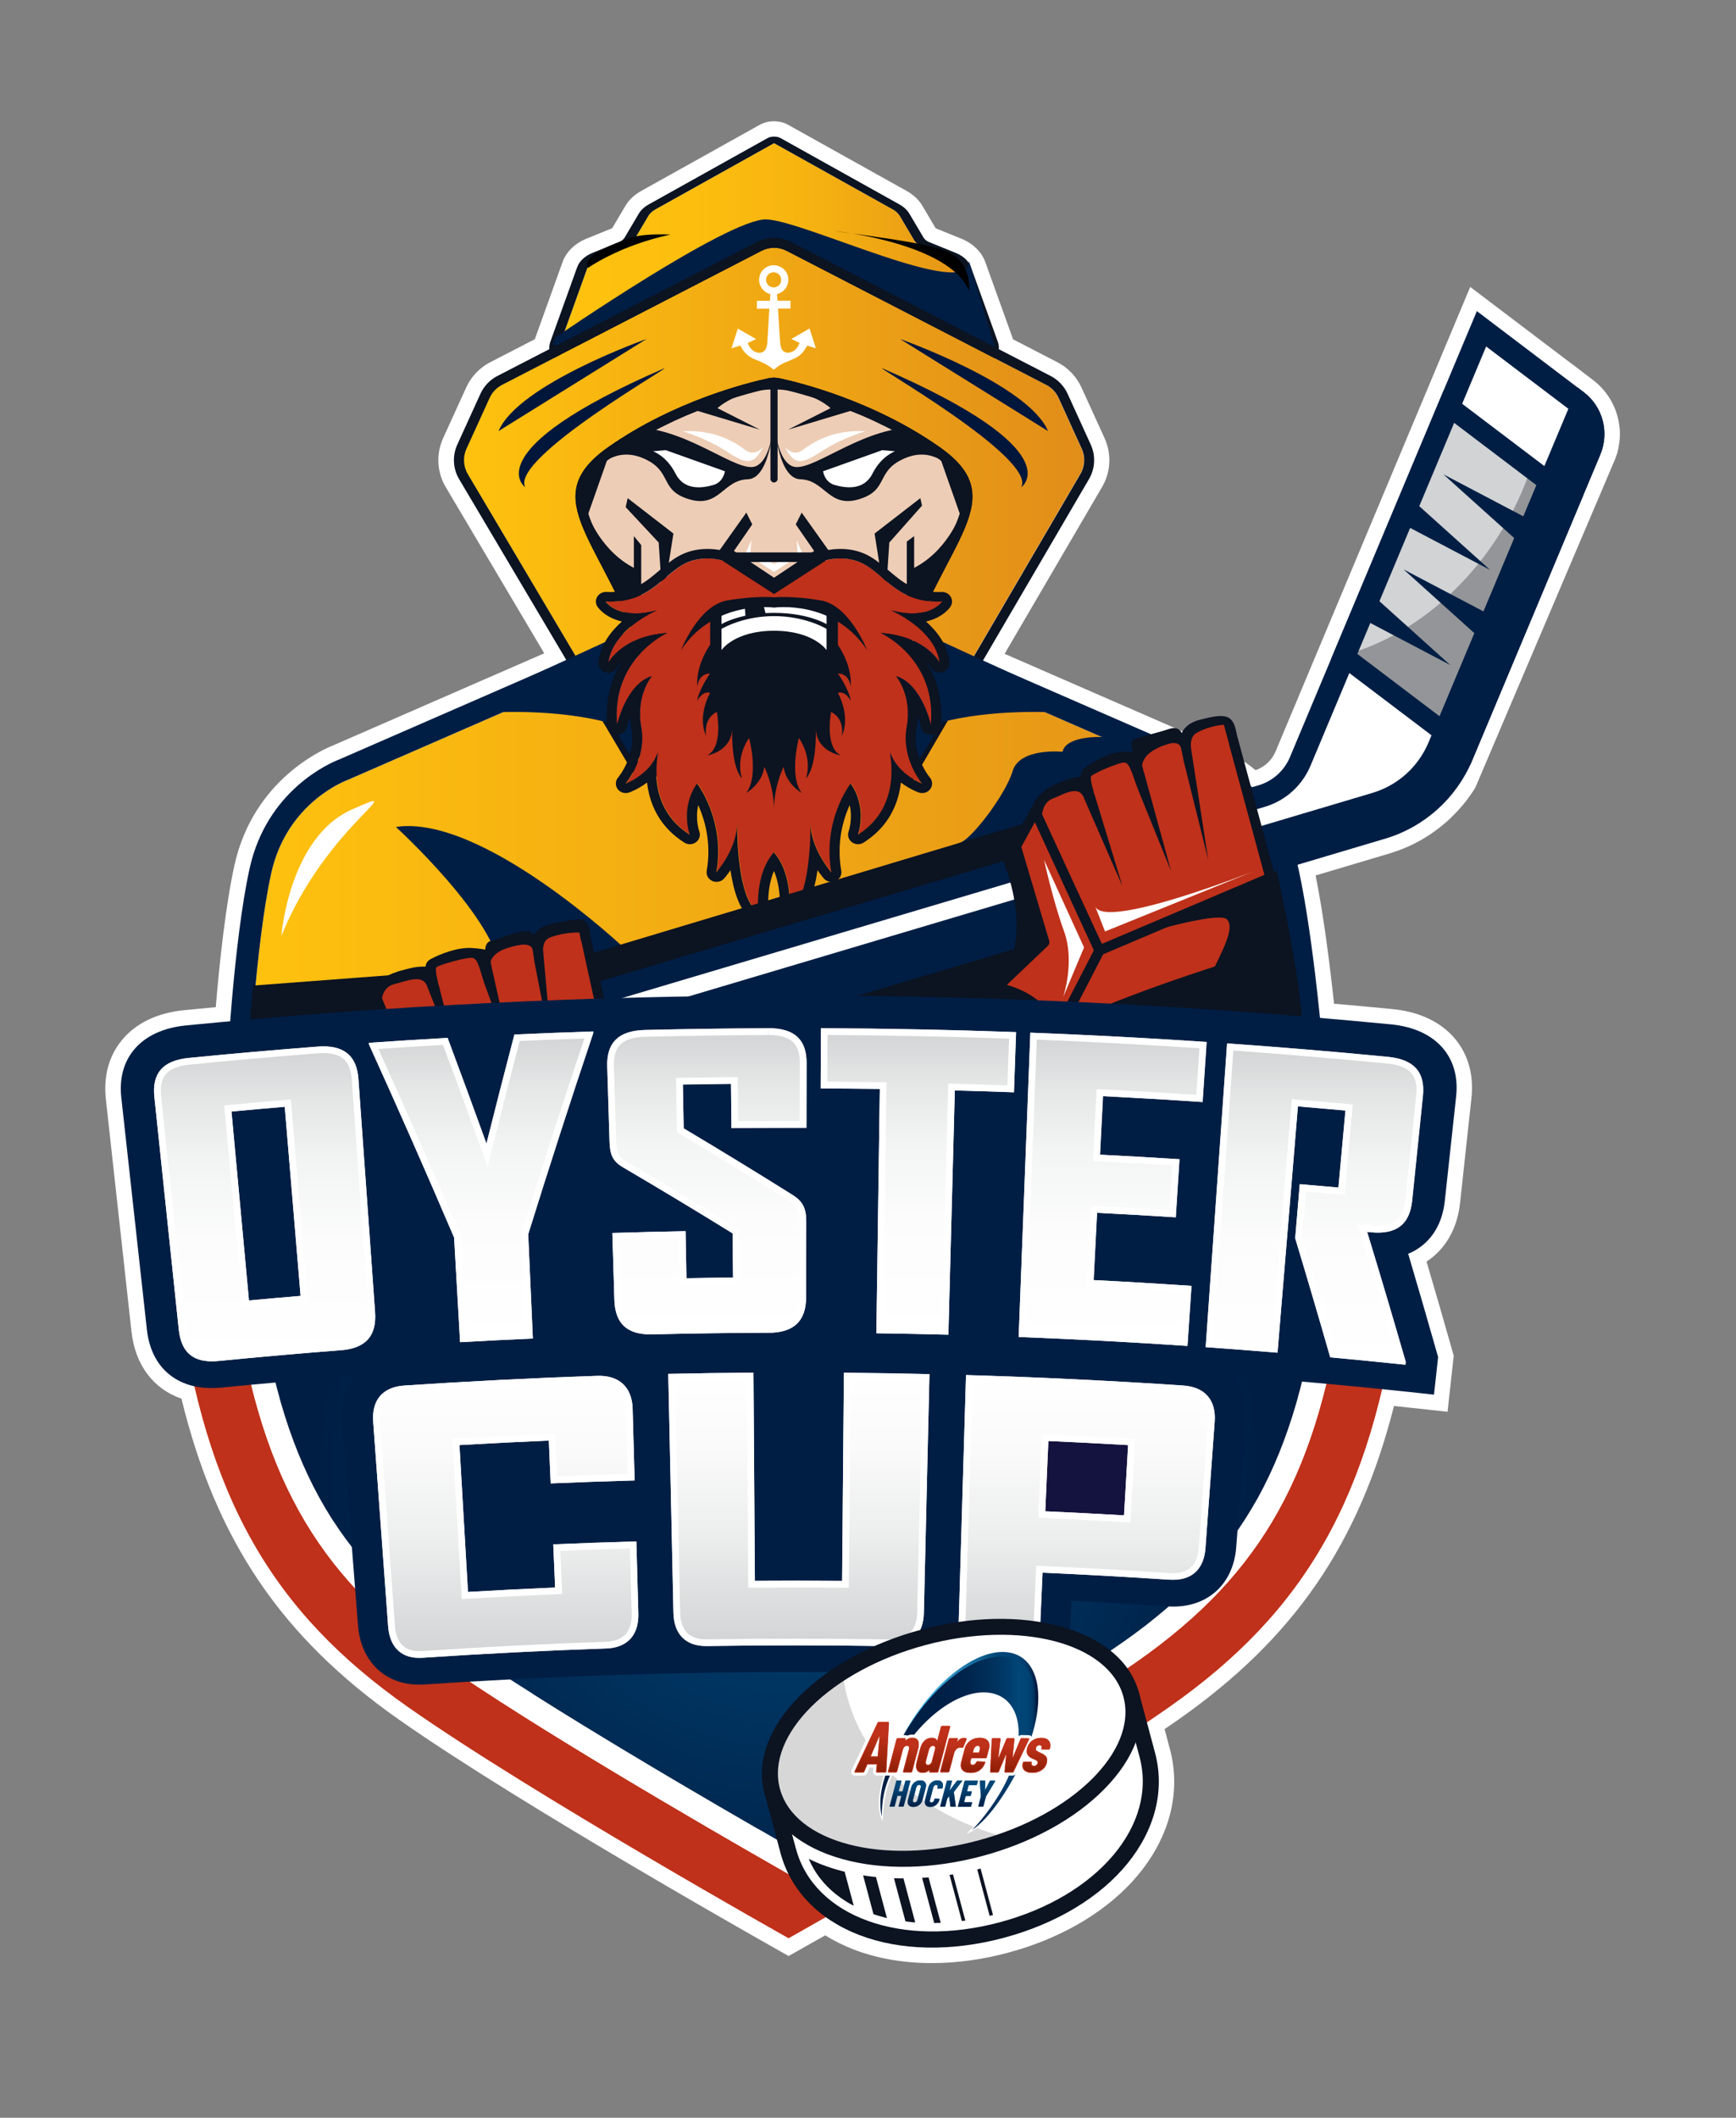 <?xml version="1.0" encoding="UTF-8"?><svg id="Layer_1" xmlns="http://www.w3.org/2000/svg" xmlns:xlink="http://www.w3.org/1999/xlink" viewBox="0 0 339.72 414.28"><rect x="0" y="0" width="339.72" height="414.28" fill="#808080" stroke="none"/><defs><linearGradient id="linear-gradient" x1="48.61" y1="181.63" x2="254.88" y2="181.63" gradientUnits="userSpaceOnUse"><stop offset="0" stop-color="#ffc20e"/><stop offset="1" stop-color="#e18d19"/></linearGradient><linearGradient id="linear-gradient-2" x1="109.49" y1="49.61" x2="193.48" y2="49.61" gradientUnits="userSpaceOnUse"><stop offset="0" stop-color="#ffc20e"/><stop offset=".31" stop-color="#fdbe0e"/><stop offset=".56" stop-color="#f7b410"/><stop offset=".79" stop-color="#eda314"/><stop offset="1" stop-color="#e18d19"/></linearGradient><linearGradient id="linear-gradient-3" x1="90.77" y1="99.86" x2="212.16" y2="99.86" xlink:href="#linear-gradient"/><linearGradient id="linear-gradient-4" x1="5936.89" y1="-1326.24" x2="5889.71" y2="-1365.34" gradientTransform="translate(-2019.74 5927.74) rotate(-57.79)" gradientUnits="userSpaceOnUse"><stop offset="0" stop-color="#fff"/><stop offset="1" stop-color="#000" stop-opacity=".4"/></linearGradient><radialGradient id="radial-gradient" cx="154.34" cy="287.81" fx="154.34" fy="287.81" r="92.59" gradientUnits="userSpaceOnUse"><stop offset="0" stop-color="#004677"/><stop offset=".5" stop-color="#00335f"/><stop offset="1" stop-color="#001e44"/></radialGradient><linearGradient id="linear-gradient-5" x1="51.79" y1="266.31" x2="51.79" y2="204.69" gradientUnits="userSpaceOnUse"><stop offset="0" stop-color="#fff"/><stop offset=".38" stop-color="#fcfcfc"/><stop offset=".62" stop-color="#f3f4f4"/><stop offset=".82" stop-color="#e5e6e6"/><stop offset="1" stop-color="#d1d3d4"/></linearGradient><linearGradient id="linear-gradient-6" x1="94.15" y1="262.56" x2="94.15" y2="201.77" xlink:href="#linear-gradient-5"/><linearGradient id="linear-gradient-7" x1="138.34" y1="261.04" x2="138.34" y2="201.14" xlink:href="#linear-gradient-5"/><linearGradient id="linear-gradient-8" x1="179.72" y1="261.1" x2="179.72" y2="201.14" xlink:href="#linear-gradient-5"/><linearGradient id="linear-gradient-9" x1="217.73" y1="263.29" x2="217.73" y2="202.01" xlink:href="#linear-gradient-5"/><linearGradient id="linear-gradient-10" x1="257.23" y1="266.96" x2="257.23" y2="204.11" xlink:href="#linear-gradient-5"/><linearGradient id="linear-gradient-11" x1="98.97" y1="324.32" x2="98.97" y2="269.14" gradientUnits="userSpaceOnUse"><stop offset="0" stop-color="#d1d3d4"/><stop offset=".06" stop-color="#d5d7d8"/><stop offset=".4" stop-color="#eceded"/><stop offset=".72" stop-color="#fafafa"/><stop offset="1" stop-color="#fff"/></linearGradient><linearGradient id="linear-gradient-12" x1="156.33" y1="322.03" x2="156.33" y2="268.52" xlink:href="#linear-gradient-11"/><linearGradient id="linear-gradient-13" x1="212.6" y1="322.92" x2="212.6" y2="268.99" xlink:href="#linear-gradient-11"/><clipPath id="clippath"><path d="M158.27,363.63c8.81,4.38,21.86,5.06,34.26,1.74,12.4-3.32,23.37-10.41,28.81-18.6,1.47,11.6-9.5,23.17-26.39,27.69-16.89,4.51-32.17-.04-36.68-10.82Z" style="fill:none; stroke-width:0px;"/></clipPath><linearGradient id="linear-gradient-14" x1="175.85" y1="334.28" x2="203.3" y2="332.11" gradientUnits="userSpaceOnUse"><stop offset=".24" stop-color="#41b0e4"/><stop offset=".73" stop-color="#004677"/><stop offset=".86" stop-color="#004475"/><stop offset=".91" stop-color="#003f6e"/><stop offset=".94" stop-color="#003562"/><stop offset=".97" stop-color="#002851"/><stop offset=".99" stop-color="#00163c"/><stop offset=".99" stop-color="#00163b"/></linearGradient><linearGradient id="linear-gradient-15" x1="172.28" y1="341.03" x2="202.84" y2="341.03" gradientUnits="userSpaceOnUse"><stop offset="0" stop-color="#001e44"/><stop offset=".38" stop-color="#001f46"/><stop offset=".56" stop-color="#00254d"/><stop offset=".71" stop-color="#00305b"/><stop offset=".83" stop-color="#003e6d"/><stop offset=".88" stop-color="#004677"/><stop offset=".94" stop-color="#004475"/><stop offset=".96" stop-color="#003f6e"/><stop offset=".98" stop-color="#003562"/><stop offset=".99" stop-color="#002851"/><stop offset="1" stop-color="#00163c"/><stop offset="1" stop-color="#00163b"/></linearGradient><linearGradient id="linear-gradient-16" x1="170.57" y1="346.71" x2="170.57" y2="336.84" gradientUnits="userSpaceOnUse"><stop offset="0" stop-color="#8c1e04"/><stop offset=".76" stop-color="#bf311a"/></linearGradient><linearGradient id="linear-gradient-17" x1="176.79" x2="176.79" y2="339.94" xlink:href="#linear-gradient-16"/><linearGradient id="linear-gradient-18" x1="182.59" y1="346.81" x2="182.59" y2="337.64" xlink:href="#linear-gradient-16"/><linearGradient id="linear-gradient-19" x1="186.57" y1="346.7" x2="186.57" y2="339.97" xlink:href="#linear-gradient-16"/><linearGradient id="linear-gradient-20" x1="190.83" y1="346.81" x2="190.83" y2="339.94" xlink:href="#linear-gradient-16"/><linearGradient id="linear-gradient-21" x1="197.57" x2="197.57" y2="340.04" xlink:href="#linear-gradient-16"/><linearGradient id="linear-gradient-22" x1="202.82" y1="346.8" x2="202.82" y2="339.96" xlink:href="#linear-gradient-16"/><linearGradient id="linear-gradient-23" x1="176.12" y1="353.42" x2="176.12" y2="348.33" gradientUnits="userSpaceOnUse"><stop offset="0" stop-color="#001e44"/><stop offset=".76" stop-color="#004677"/></linearGradient><linearGradient id="linear-gradient-24" x1="179.42" y1="353.48" x2="179.42" y2="348.27" xlink:href="#linear-gradient-23"/><linearGradient id="linear-gradient-25" x1="182.75" y1="353.48" x2="182.75" y2="348.27" xlink:href="#linear-gradient-23"/><linearGradient id="linear-gradient-26" x1="186.14" x2="186.14" xlink:href="#linear-gradient-23"/><linearGradient id="linear-gradient-27" x1="189.42" x2="189.42" xlink:href="#linear-gradient-23"/><linearGradient id="linear-gradient-28" x1="193.1" y1="353.41" x2="193.1" xlink:href="#linear-gradient-23"/></defs><path d="M316.93,83.62h0c0-.08-.02-.15-.03-.23-.03-.27-.07-.53-.11-.79-.02-.11-.04-.21-.06-.31l-.02-.08c-.04-.21-.09-.42-.14-.61-.03-.11-.06-.23-.1-.34l-.02-.07c-.06-.2-.12-.39-.18-.59-.04-.12-.08-.24-.13-.35l-.02-.06c-.07-.19-.14-.37-.22-.54-.06-.14-.12-.28-.19-.42-.08-.17-.17-.35-.26-.53-.07-.13-.14-.27-.22-.39-.1-.17-.2-.34-.31-.51-.08-.13-.16-.25-.25-.38-.11-.17-.24-.33-.36-.5l-.04-.06c-.07-.1-.15-.2-.23-.29-.13-.17-.27-.33-.42-.49l-.05-.06c-.08-.09-.15-.17-.23-.25-.16-.17-.33-.34-.5-.49l-.04-.04c-.07-.07-.15-.15-.23-.21-.24-.21-.48-.42-.73-.61l-4.33-3.31v.02s-19.8-15-19.8-15l-38.08,90.84c-.73,1.75-2.16,3.08-3.93,3.69-3.64-3-6.94-4.43-8.04-4.86l-41.07-17.9,19.03-32.56c1.75-2.92,1.95-6.51.54-9.61l-4.53-9.94c-.96-2.1-2.62-3.85-4.67-4.91l-8.73-4.51c-.05-.18-.1-.35-.17-.52l-5.25-14.59c-.71-1.98-2.41-3.64-4.67-4.56l-5.04-2.05-2.59-4.38c-.69-1.16-1.74-2.16-3.04-2.89l-23.25-12.97c-.81-.45-1.77-.69-2.77-.69s-1.95.24-2.77.69l-23.25,12.97c-1.3.73-2.36,1.72-3.04,2.88l-2.59,4.38-5.04,2.05c-2.26.92-3.96,2.58-4.67,4.56l-5.25,14.59c-.06.17-.11.34-.16.5l-8.77,4.53c-2.05,1.06-3.71,2.8-4.67,4.91l-4.53,9.94c-1.41,3.1-1.21,6.7.54,9.61l19.25,32.47-41.28,18c-1.88.74-15.63,6.65-19.34,23.45-1.73,7.82-2.92,18.98-3.66,27.77-2.25.21-4.26.4-6.19.59-5.29.52-9.53,2.58-12.26,5.96-2.5,3.08-3.55,7.07-3.05,11.51l5.01,45.42c.73,6.51,4.25,11.19,9.78,13.11,6.78,27.8,19.59,46.66,42.59,62.8,24.25,17.02,74.25,45.11,74.75,45.39l1.48.83,1.48-.83s2.15-1.21,5.67-3.21c1.72,1.07,3.58,2,5.56,2.76,4.6,1.78,9.82,2.67,15.33,2.67,4.78,0,9.8-.67,14.84-2.02,10.86-2.9,20.03-8.45,25.82-15.62,6-7.43,8.1-16.05,5.9-24.26l-1.03-3.87c.93-.64,1.82-1.25,2.65-1.83,22.63-15.88,35.37-34.35,42.24-61.38,2.54.26,5.05.53,7.48.8l3,.33,1.21-10.96-.16-.57c-1.68-5.93-3.41-11.92-5.16-17.85,3.71-2.43,6.01-6.42,6.56-11.47l2.22-20.46c.49-4.44-.57-8.41-3.07-11.49-2.75-3.38-7.02-5.45-12.36-5.97-3.69-.36-7.53-.71-11.45-1.05-.83-7.71-2.05-17.41-3.61-25.09l14.51-4.32.12-.04c.49-.15.97-.31,1.42-.47.14-.05.28-.11.42-.16l.3-.12c.26-.1.53-.2.79-.31.17-.07.34-.15.51-.23l.36-.16c.2-.09.4-.18.6-.28.2-.1.4-.2.6-.31l.33-.17c.16-.08.32-.17.48-.26.23-.13.46-.27.69-.4l.26-.16c.14-.08.28-.16.41-.25.27-.17.53-.35.8-.52l.17-.12c.12-.08.23-.16.34-.24.3-.21.58-.43.87-.64l.11-.08c.1-.07.19-.15.28-.22.3-.24.59-.48.89-.73l.09-.07c.08-.07.16-.13.23-.2.3-.27.6-.54.9-.83l.07-.07c.06-.06.12-.11.17-.17.29-.28.58-.58.9-.92l.19-.2c.29-.31.59-.65.88-1l.15-.17c.29-.35.58-.71.87-1.1l.1-.13c.28-.38.56-.77.84-1.18l.06-.1c.19-.28.37-.56.54-.84l27.25-64.01.04-.09c.11-.26.21-.54.32-.86.03-.09.06-.18.08-.26l.02-.05c.03-.08.05-.16.08-.25.03-.1.05-.21.08-.31l.02-.1c.03-.13.06-.26.09-.39.05-.2.08-.41.12-.61v-.07c.03-.12.05-.24.07-.36.03-.22.05-.43.07-.64v-.07c.02-.11.03-.22.04-.33.01-.24.02-.49.02-.77,0-.09,0-.18,0-.28,0-.35-.03-.7-.06-1.03ZM117.72,53.61s.16-.15.4-.25l5.26-2.14c1.45-.59,2.6-1.55,3.33-2.77l2.76-4.65s.09-.1.23-.18l21.78-12.15,21.78,12.15c.15.08.22.16.23.18l2.76,4.65c.73,1.22,1.88,2.18,3.33,2.77l5.26,2.14c.24.1.36.2.4.25l2.66,7.39-31.69-16.35c-1.46-.75-3.1-1.15-4.75-1.15s-3.29.4-4.75,1.15l-31.65,16.33,2.65-7.37ZM181.99,66.94l-27.47-4.01c-1.9-.73-4.19-.73-6.09,0l-27.52,4.02,29.46-15.2c.33-.17.71-.26,1.08-.26s.75.09,1.08.26l29.44,15.2ZM94.14,91.23v-.02c-.41-.67-.46-1.49-.13-2.2l4.53-9.94c.22-.48.6-.88,1.07-1.12l8.16-4.21c1.67,1.13,3.81,1.77,6.01,1.77,1.29,0,2.58-.22,3.77-.65l32.59-4.76c.48-.07.93-.19,1.36-.37.43.18.88.3,1.36.37l32.59,4.76c1.19.42,2.48.65,3.77.65,2.19,0,4.33-.63,5.99-1.76l8.14,4.2c.47.24.85.64,1.07,1.12l4.53,9.94c.32.71.28,1.53-.14,2.23l-19.53,33.42-6.24-2.72c1.65-3.74,3.36-7.01,4.9-9.96,5.43-10.36,9.71-18.55-2.31-26.99-13.26-9.31-28.14-13.02-32.38-13.93-1.16-.25-2.37-.25-3.53,0-4.24.91-19.12,4.61-32.38,13.93-12.02,8.44-7.73,16.62-2.31,26.99,1.54,2.95,3.25,6.22,4.91,9.96l-6.02,2.62-19.76-33.34ZM127.23,118.75c-1.79-4.06-3.62-7.56-5.15-10.48-5.73-10.94-6.22-12.5-.18-16.75,12.03-8.45,25.6-11.82,29.47-12.66.05-.01.11-.01.17,0,3.87.83,17.44,4.21,29.47,12.65,6.05,4.25,5.55,5.81-.18,16.75-1.53,2.92-3.36,6.42-5.15,10.48l-21.29-9.28c-.93-.41-1.92-.61-2.94-.61s-2.01.21-2.94.61l-21.29,9.28ZM128.01,140.37c-.6,1.28-1.12,2.8-1.63,4.28-.07.19-.14.4-.21.62l-6.95-11.72,4.44-1.93c.29.59.7,1.37,1.28,2.46.8,1.51,2.57,4.82,3.07,6.29ZM183.98,133.67l-2.43,4.15c.04-2.51-.33-4.22-1.27-5.45l-.07-.09c-.08-.11-.16-.23-.22-.35l3.98,1.73ZM52.98,273.56c3.79-.34,7.61-.67,11.4-.97-.46,1.76-.62,3.66-.47,5.66l1.81,23.06c-5.61-7.86-9.75-16.9-12.74-27.74ZM52.73,196.06c.71-8.04,1.8-17.83,3.29-24.6,2.68-12.13,12.6-15.89,13.01-16.04l.1-.04,42.72-18.62,9.37,15.81c1.69,2.81,4.01,3.23,5.24,3.23,4.55,0,6.11-4.56,7.48-8.57.48-1.41,1.03-3.02,1.47-3.81,1.75-3.13.22-6.28-3.42-13.11-.27-.52-.72-1.35-1-1.9l20.48-8.93,20.57,8.97c-.67,2.81-.13,5.79,1.5,8.19.04.37.07,1.18-.05,2.67-.17,2.14-.58,4.69-.91,6.75-.72,4.52-1.02,6.4.67,8.38.96,1.13,2.36,1.77,3.83,1.77,1.09,0,3.15-.37,4.63-2.82l9.65-16.51,40.8,17.79-128.24,38.14c-17.04.72-34.25,1.81-51.2,3.25ZM149.92,345.9c-2.44.65-3.9,3.17-3.25,5.61l2.29,8.55c-11.6-6.67-31.55-18.32-47.65-28.59,34.38-1.72,69.11-1.8,103.43-.23l-54.82,14.66ZM158.63,360.69l-1.9-7.11,25.92-6.93c-9.17,5.47-17.79,10.47-24.02,14.04ZM215.53,360.99c-4.66,5.5-12,9.82-20.68,12.14-8.56,2.29-17.02,2.21-23.69-.1,13.25-7.65,33.12-19.35,48.69-29.44l.24.88c1.46,5.46-.16,11.33-4.55,16.52ZM220.82,322.53c-2.54,1.78-5.52,3.79-8.88,5.99l.61-12.21c5.1.27,10.23.57,15.29.91-2.2,1.8-4.53,3.57-7.02,5.31ZM187.17,192.14l60.3-17.94c1.27,6.51,2.31,14.53,3.06,21.25-21.01-1.65-42.24-2.76-63.36-3.32ZM245.31,297.83l1.53-19.59c.16-1.99,0-3.89-.47-5.66,3.07.25,6.2.51,9.38.79-2.55,9.33-5.92,17.32-10.44,24.45ZM267.68,152.23l-11.33,3.37c1.2-1.37,2.19-2.94,2.91-4.65l6.09-14.53,11.09,8.4c-1.76,3.59-4.91,6.27-8.75,7.41ZM280.43,135.36l-11.11-8.41,16.54-39.45,11.11,8.41-16.54,39.45ZM300.94,86.42l-11.11-8.41,2.29-5.47,11.11,8.42-2.29,5.46Z" style="fill:#fff; stroke-width:0px;"/><path d="M249.86,170.82c-3.1-14.03-14.94-18.23-14.94-18.23l-83.45-36.38h0s0,0,0,0h0s0,0,0,0l-83.45,36.38s-11.84,4.2-14.94,18.23c-3.1,14.03-4.46,40.35-4.46,40.35l50.71,35.9h104.27l51.28-38.15s-1.92-24.06-5.02-38.09Z" style="fill:url(#linear-gradient); stroke-width:0px;"/><path d="M151.47,116.21h0s83.45,36.38,83.45,36.38c0,0,11.84,4.2,14.94,18.23,3.1,14.03,5.02,38.09,5.02,38.09l-51.28,38.15h-104.27l-50.71-35.9s1.36-26.31,4.46-40.35c3.1-14.03,14.94-18.23,14.94-18.23l83.45-36.38h0s0,0,0,0h0M151.47,111.87h0c-.6,0-1.18.12-1.73.36l-83.35,36.33c-1.73.66-14.14,5.93-17.54,21.31-3.15,14.22-4.5,39.97-4.56,41.06-.08,1.48.61,2.9,1.82,3.76l50.71,35.9c.73.52,1.61.8,2.5.8h104.27c.93,0,1.84-.3,2.59-.86l51.28-38.15c1.2-.89,1.85-2.33,1.73-3.82-.08-.99-1.98-24.52-5.11-38.69-3.4-15.38-15.81-20.65-17.54-21.31l-83.35-36.33c-.55-.24-1.14-.36-1.73-.36h0Z" style="fill:#001e44; stroke-width:0px;"/><path d="M185.98,50.57l-5.26-2.14c-.83-.34-1.48-.87-1.87-1.52l-2.76-4.66c-.3-.51-.77-.94-1.36-1.27l-23.25-12.97h0s0,0,0,0h0s-23.25,12.97-23.25,12.97c-.59.33-1.06.77-1.36,1.27l-2.76,4.66c-.38.65-1.04,1.18-1.87,1.52l-5.26,2.14c-1.03.42-1.78,1.14-2.09,1.99l-5.25,14.59c-1.01,2.81,3.06,5.1,6.35,3.58l33.26-4.86c1.37-.63,3.09-.63,4.46,0l33.26,4.86c3.29,1.52,7.36-.77,6.35-3.58l-5.25-14.59c-.31-.85-1.06-1.57-2.09-1.99Z" style="fill:url(#linear-gradient-2); stroke-width:0px;"/><path d="M151.48,28.01h0s23.25,12.97,23.25,12.97c.59.33,1.06.77,1.36,1.27l2.76,4.66c.38.65,1.04,1.18,1.87,1.52l5.26,2.14c1.03.42,1.78,1.14,2.09,1.99l5.25,14.59c.79,2.19-1.51,4.06-4.12,4.06-.74,0-1.5-.15-2.23-.48l-33.26-4.86c-.68-.32-1.46-.47-2.23-.47s-1.55.16-2.23.47l-33.26,4.86c-.73.33-1.49.48-2.23.48-2.61,0-4.91-1.88-4.12-4.06l5.25-14.59c.31-.85,1.06-1.57,2.09-1.99l5.26-2.14c.83-.34,1.48-.87,1.87-1.52l2.76-4.66c.3-.51.77-.94,1.36-1.27l23.25-12.97h0M151.48,26.72c-.46,0-.92.1-1.3.31l-23.25,12.97c-.84.47-1.5,1.09-1.92,1.79l-2.76,4.66c-.23.38-.61.7-1.07.89l-5.26,2.14c-1.46.6-2.55,1.61-2.97,2.78l-5.25,14.59c-.53,1.47-.04,2.97,1.34,4.1,1.2.98,2.92,1.55,4.72,1.55,1.05,0,2.08-.2,3.01-.57l32.91-4.81c.26-.04.5-.11.72-.21.33-.15.71-.23,1.08-.23s.74.08,1.08.23c.21.1.46.17.72.21l32.91,4.81c.93.37,1.97.57,3.01.57,1.8,0,3.52-.56,4.72-1.55,1.38-1.13,1.87-2.62,1.34-4.1l-5.25-14.59c-.42-1.17-1.5-2.19-2.97-2.78l-5.26-2.14c-.46-.19-.84-.5-1.07-.89l-2.76-4.66c-.42-.7-1.08-1.32-1.92-1.79l-23.25-12.97c-.37-.21-.83-.31-1.3-.31h0Z" style="fill:#0c1321; stroke-width:0px;"/><polygon points="127.78 117.27 132.24 124.01 126.49 130.92 110.05 101.98 112.81 88.6 126.37 86.08 119.35 92.56 127.78 117.27" style="fill:#0c1321; stroke-width:0px;"/><polygon points="175.15 117.27 170.69 124.01 176.44 130.92 192.88 101.98 190.12 88.6 176.56 86.08 183.58 92.56 175.15 117.27" style="fill:#0c1321; stroke-width:0px;"/><path d="M183.84,89.17l-32.37-18.31-32.37,18.31-4.05,11.52s2.56,7.42,9.63,10.71v7.47h53.58v-7.47c7.06-3.28,9.63-10.71,9.63-10.71l-4.05-11.52Z" style="fill:#edcdb5; stroke-width:0px;"/><path d="M151.47,81.22s-.09,8.4-3.51,9.96c-3.42,1.56-12.76-6.95-22.87-7.53l-9.03,3.93.66,4.2s3.48-4.62,9.24-2.1c5.76,2.52,2.94,6.18,8.88,7.98,5.94,1.8,6.66-3.78,11.46-3.9s5.19-12.54,5.19-12.54Z" style="fill:#0c1321; stroke-width:0px;"/><path d="M123.55,85.42l12.95-5.04,12.18,3.66-8.28-4.2s3.84-3.66,11.06-3.66v-4.08l-28.64,9.78.72,3.54Z" style="fill:#0c1321; stroke-width:0px;"/><path d="M133.53,84.36s4.54,1.26,8.59,3.91c4.05,2.65,5.35,2.73,7.24-.85,0,0-1.57,2.07-3.55.58-1.98-1.48-5.89-4-12.28-3.64Z" style="fill:#fff; stroke-width:0px;"/><polygon points="122.83 97.45 131.78 104.37 129.67 117.78 128.9 106.13 122.44 99.21 122.83 97.45" style="fill:#0c1321; stroke-width:0px;"/><polygon points="125.48 106.62 125.48 119.89 124.04 119.89 124.04 104.87 125.48 106.62" style="fill:#0c1321; stroke-width:0px;"/><path d="M130.25,88.05l11.61,4.14s-.27,2.11-2.25,2.68-5.67,1.24-7.42-2.23-4.41-4.36-4.41-4.36l2.47-.22Z" style="fill:#fff; stroke-width:0px;"/><path d="M151.47,81.22s.09,8.4,3.51,9.96c3.42,1.56,12.76-6.95,22.87-7.53l9.03,3.93-.66,4.2s-3.48-4.62-9.24-2.1c-5.76,2.52-2.94,6.18-8.88,7.98-5.94,1.8-6.66-3.78-11.46-3.9s-5.19-12.54-5.19-12.54Z" style="fill:#0c1321; stroke-width:0px;"/><path d="M108.67,66.02s33.88-23.32,41.29-23.1c7.41.21,39.85,16.09,39.66,8.15l5.59,18.53-87.09-2.11.55-1.47Z" style="fill:#001e44; stroke-width:0px;"/><path d="M179.38,85.42l-12.95-5.04-12.18,3.66,8.28-4.2s-3.84-3.66-11.06-3.66v-4.08s28.64,9.78,28.64,9.78l-.72,3.54Z" style="fill:#0c1321; stroke-width:0px;"/><path d="M169.4,84.36s-4.54,1.26-8.59,3.91c-4.05,2.65-5.35,2.73-7.24-.85,0,0,1.57,2.07,3.55.58s5.89-4,12.28-3.64Z" style="fill:#fff; stroke-width:0px;"/><path d="M204.71,75.27l-50.78-26.21c-1.55-.8-3.39-.8-4.94,0l-50.78,26.21c-1.07.55-1.93,1.45-2.43,2.55l-4.53,9.94c-.74,1.61-.63,3.48.28,5l33.94,57.26c2.13,3.54,3.57-5.42,5.59-9.02h0c.73-1.3-4.53-9.95-4.99-11.37-7.75-23.95-21.7-31.88-7.04-42.18,12.82-9,27.21-12.57,31.28-13.45.75-.16,1.52-.16,2.26,0,4.08.88,18.47,4.44,31.28,13.45,14.57,10.23.89,18.12-6.89,41.71-.55,1.68-.24,3.53.83,4.94l.07.09c2.3,3.03-2.4,19.9-.44,16.64l33.94-58.07c.91-1.52,1.02-3.39.28-5l-4.53-9.94c-.5-1.1-1.36-2-2.43-2.55Z" style="fill:url(#linear-gradient-3); stroke-width:0px;"/><path d="M151.47,48.47c.85,0,1.69.2,2.47.6l50.78,26.21c1.07.55,1.93,1.45,2.43,2.55l4.53,9.94c.74,1.61.63,3.48-.28,5l-33.94,58.07c-.17.29-.29.42-.37.42-.82,0,2.91-14.29.81-17.06l-.07-.09c-1.07-1.41-1.38-3.26-.83-4.94,7.78-23.59,21.45-31.48,6.89-41.71-12.82-9-27.21-12.57-31.28-13.45-.37-.08-.75-.12-1.13-.12s-.76.04-1.13.12c-4.08.88-18.47,4.44-31.28,13.45-14.66,10.3-.71,18.23,7.04,42.18.46,1.42,5.72,10.06,4.99,11.37-1.7,3.03-2.99,9.84-4.62,9.84-.31,0-.63-.25-.97-.81l-33.94-57.26c-.91-1.52-1.02-3.39-.28-5l4.53-9.94c.5-1.1,1.36-2,2.43-2.55l50.78-26.21c.77-.4,1.62-.6,2.47-.6M151.47,46.52c-1.16,0-2.33.28-3.36.82l-50.78,26.21c-1.46.75-2.63,1.99-3.31,3.48l-4.53,9.94c-1,2.2-.86,4.75.39,6.82l33.94,57.25c.88,1.46,1.93,1.77,2.65,1.77,2.39,0,3.38-2.88,4.62-6.53.55-1.61,1.12-3.28,1.69-4.3.89-1.58.01-3.71-3.45-10.21-.56-1.06-1.27-2.38-1.38-2.71-2.59-8.02-5.89-14.31-8.53-19.36-5.44-10.38-7.69-14.68.76-20.62,12.5-8.78,26.56-12.27,30.57-13.14.24-.05.48-.08.72-.08s.48.03.72.08c4.01.86,18.08,4.36,30.57,13.14,8.45,5.93,6.2,10.23.76,20.62-2.59,4.94-5.81,11.1-8.38,18.89-.75,2.29-.33,4.8,1.13,6.72l.06.07c.06.11.44.92.17,4.21-.18,2.26-.6,4.88-.94,6.98-.65,4.06-.8,5.02-.02,5.94.39.45.95.71,1.54.71,1.22,0,1.84-1.03,2.04-1.36,0,0,0-.01.01-.02l33.94-58.06c1.24-2.07,1.38-4.61.38-6.81l-4.53-9.94c-.68-1.49-1.85-2.72-3.31-3.48l-50.78-26.21c-1.04-.53-2.2-.82-3.36-.82h0Z" style="fill:#0c1321; stroke-width:0px;"/><polygon points="180.1 97.45 171.15 104.37 173.26 117.78 174.03 106.13 180.43 98.91 180.1 97.45" style="fill:#0c1321; stroke-width:0px;"/><polygon points="116.98 136.99 123.49 148.09 178.57 150.76 186.56 137.73 116.98 136.99" style="fill:#001e44; stroke-width:0px;"/><path d="M86.61,140.22s34.25-5.43,48.09,9.68l5.82-6.66-17.92-19.57-35.99,16.55Z" style="fill:#001e44; stroke-width:0px;"/><path d="M216.33,140.22s-34.25-5.43-48.09,9.68l-5.82-6.66,17.92-19.57,35.99,16.55Z" style="fill:#001e44; stroke-width:0px;"/><polygon points="177.45 105.95 177.45 119.89 178.89 119.89 178.89 104.87 177.45 105.95" style="fill:#0c1321; stroke-width:0px;"/><path d="M184.36,117.67c-8.22.35-10.8-4.63-14.96-7.13-4.16-2.5-8.91-.6-8.91-.6h-18.05s-4.74-1.89-8.91.6c-4.16,2.5-6.75,7.48-14.96,7.13,0,0,2.52,3.77,10.02,1.71,0,0-8.76,3.7-9.54,10.31,0,0,2.64-5.23,11.52-5.87,0,0-11.07,5-9.79,18.06,0,0,1.76-8.05,6.79-9.61,0,0-3.21,3.74-2.08,9.95,1.12,6.21-3.01,11.04-3.01,11.04,0,0,4.74-1.64,6.3-6.08-.63,3.54-1.07,11.46,6.25,16.09,0,0-1.93-5.23,1.43-10.01,0,0,5.58,7.13,3.78,17.37,0,0,3.95-4.46,4.08-9.54-.02,1.93.04,14.86,4.14,17.36,0,0-.84-7.31,3.03-11.73,3.87,4.43,3.03,11.73,3.03,11.73,4.11-2.5,4.16-15.44,4.14-17.36.12,5.08,4.08,9.54,4.08,9.54-1.8-10.24,3.78-17.37,3.78-17.37,3.36,4.77,1.43,10.01,1.43,10.01,7.33-4.63,6.89-12.55,6.25-16.09,1.56,4.44,6.3,6.08,6.3,6.08,0,0-4.14-4.83-3.01-11.04,1.12-6.21-2.08-9.95-2.08-9.95,5.04,1.55,6.79,9.61,6.79,9.61,1.28-13.06-9.79-18.06-9.79-18.06,8.88.63,11.52,5.87,11.52,5.87-.78-6.62-9.54-10.31-9.54-10.31,7.5,2.06,10.02-1.71,10.02-1.71Z" style="fill:#bf311a; stroke-width:0px;"/><path d="M172.68,88.05l-11.61,4.14s.27,2.11,2.25,2.68c1.98.56,5.67,1.24,7.42-2.23,1.75-3.46,4.41-4.36,4.41-4.36l-2.47-.22Z" style="fill:#fff; stroke-width:0px;"/><path d="M166.5,137.1c-.4-2.4-2.54-5.34-2.54-5.34,2.34,0,2.52,2.58,2.52,2.58.3-5.34-3.54-9.54-3.54-9.54-6.24-4.86-11.48-4.14-11.48-4.14,0,0-5.25-.72-11.48,4.14,0,0-3.84,4.2-3.54,9.54,0,0,.18-2.58,2.52-2.58,0,0-2.13,2.94-2.54,5.34,0,0,1.04-2.04,2.54-1.56,0,0-2.6,4.5-.76,8.46,0,0-.74-3.3,2.08-4.74,0,0,1.36,6.96-1.93,8.52,0,0,4.68-.68,4.92-5.1-.03,1.52-.03,7.51,1.94,9.6,0,0-1.45-3.72,1.37-7.92,0,0,2.01,7.32-.53,10.74,0,0,3.1-1.74,3.52-5.1,0,0,1.89,3.72,1.89,8.34,0-4.62,1.89-8.34,1.89-8.34.42,3.36,3.52,5.1,3.52,5.1-2.53-3.42-.53-10.74-.53-10.74,2.82,4.2,1.37,7.92,1.37,7.92,1.97-2.09,1.98-8.08,1.94-9.6.24,4.42,4.92,5.1,4.92,5.1-3.29-1.56-1.93-8.52-1.93-8.52,2.82,1.44,2.08,4.74,2.08,4.74,1.84-3.96-.76-8.46-.76-8.46,1.5-.48,2.54,1.56,2.54,1.56Z" style="fill:#0c1321; stroke-width:0px;"/><path d="M160.04,118.23l-8.57-.45-8.57.45-3.28,2.43v9.13s3.57-5.94,11.86-6.01c8.29.07,11.86,6.01,11.86,6.01v-9.13l-3.28-2.43Z" style="fill:#fff; stroke-width:0px;"/><path d="M151.47,94.38c-.39,0-.7-.32-.7-.7v-19.11c0-.39.32-.7.7-.7s.7.32.7.7v19.11c0,.39-.32.7-.7.7Z" style="fill:#0c1321; stroke-width:0px;"/><polygon points="156.88 101.95 151.47 102.58 146.05 101.95 142.36 108.77 151.47 115.17 160.57 108.77 156.88 101.95" style="fill:#edcdb5; stroke-width:0px;"/><polygon points="156.88 100.28 155.72 102.58 159.32 107.78 151.47 113.01 143.62 107.78 147.21 102.58 146.05 100.28 140.64 107.88 141.42 109.72 151.47 116.21 161.51 109.72 162.29 107.88 156.88 100.28" style="fill:#0c1321; stroke-width:0px;"/><path d="M160.61,117.45c-5.64-.96-9.14-.6-9.14-.6,0,0-3.51-.36-9.14.6-5.64.96-9.06,9.72-9.06,9.72,6.59-9.96,18.21-8.31,18.21-8.31,0,0,11.62-1.65,18.21,8.31,0,0-3.43-8.76-9.06-9.72Z" style="fill:#0c1321; stroke-width:0px;"/><path d="M161.75,119.61v7.56s-2.52-3.78-10.28-3.78-10.28,3.78-10.28,3.78v-7.56l-2.22.54v11.64c5.91-6.69,12.5-7.02,12.5-7.02,0,0,7.05.18,12.5,7.02v-11.64l-2.22-.54Z" style="fill:#0c1321; stroke-width:0px;"/><path d="M77.47,161.77s20.03,18.23,20.52,28.72l8.48,1.5,15.76-6.46s-27.86-26.33-44.76-23.76Z" style="fill:#001e44; stroke-width:0px;"/><path d="M151.47,119.89c-7.48,0-11.09,2.68-11.09,2.68v.92c5.13-3.19,11.09-2.96,11.09-2.96,0,0,5.97-.24,11.09,2.96v-.92s-3.61-2.68-11.09-2.68Z" style="fill:#0c1321; stroke-width:0px;"/><path d="M215.6,144.17s-6.97-.31-7.68,2.89c0,0-8.38-.85-9.76,3.78-1.38,4.64-8.06,13.34-10.28,14.01-2.22.67,8.35,1.6,8.35,1.6l26.34-2.35,7.67-8.83-3.15-8.5-11.49-2.61Z" style="fill:#001e44; stroke-width:0px;"/><polygon points="155.9 105.68 156.08 108.24 151.47 110.31 146.85 108.24 147.03 105.68 145.92 108.24 151.47 111.89 157.01 108.24 155.9 105.68" style="fill:#fff; stroke-width:0px;"/><path d="M49.49,192.8c.51-.05,60.56-4.59,60.56-4.59l127.18-38.18,12.63,20.38s6.46,28.41,4.65,34.33c-1.8,5.92-205.96,0-205.96,0l.94-11.94Z" style="fill:#0c1321; stroke-width:0px;"/><path d="M308.6,78.48l-18.67-14.16-35.48,84.63c-1.38,3.29-4.12,5.76-7.53,6.77l-213.72,63.56c-.1,4.41-.07,8.82-.03,13.23l237.32-70.59c7.05-2.1,12.73-7.22,15.59-14.03l25.07-59.79c.13-.3.24-.61.33-.93.92-3.2-.24-6.7-2.87-8.69Z" style="fill:url(#linear-gradient-4); stroke-width:0px;"/><polygon points="284.38 79.24 306.33 96.41 285.24 145.08 263.19 128.08 284.38 79.24" style="fill:#d1d3d4; stroke-width:0px;"/><path d="M293.44,104.48c-7.73,12.28-18.95,20.57-30.38,23.69l20.82,16.05,21.09-48.67-5.32-4.16c-1.47,4.44-3.53,8.85-6.2,13.09Z" style="fill:#939598; stroke-width:0px;"/><path d="M260.47,128.95l27.26,20.64,22.08-52.67-27.26-20.64-22.08,52.67ZM305.05,98.24l-18.95,45.2-20.87-15.81,18.95-45.2,20.87,15.81Z" style="fill:#001e44; stroke-width:0px;"/><path d="M309.93,76.72l-1.25-.96-4.04,9.64-2.33,5.55-22.74,54.24c-2.02,4.83-6.05,8.45-11.04,9.93L33.14,225.15c0,3.22.03,6.43.05,9.65l237.9-70.77c7.65-2.28,13.9-7.91,17-15.3l25.07-59.79c1.83-4.36.5-9.39-3.23-12.22Z" style="fill:#001e44; stroke-width:0px;"/><polygon points="291.6 111.49 277.05 98.4 275.17 102.86 291.6 111.49" style="fill:#001e44; stroke-width:0px;"/><polygon points="283.8 130.09 269.25 116.99 267.38 121.46 283.8 130.09" style="fill:#001e44; stroke-width:0px;"/><polygon points="289.22 124.49 291.09 120.02 274.67 111.39 289.22 124.49" style="fill:#001e44; stroke-width:0px;"/><path d="M309.93,76.72l-20.92-15.86-36.58,87.25c-1.12,2.66-3.36,4.68-6.11,5.5l-183.76,54.65-29.29,8.71c-.05,1.54-.09,3.07-.11,4.61l30.6-9.1,183.76-54.65c4.05-1.21,7.3-4.14,8.94-8.05l34.37-82,16.43,12.45c1.92,1.46,2.76,4.01,2.09,6.34-.07.23-.15.46-.24.68l-25.07,59.79c-2.6,6.2-7.77,10.85-14.18,12.76L33.15,230.23c.01,1.52.02,3.04.04,4.57l237.9-70.77c7.65-2.28,13.9-7.91,17-15.3l25.07-59.79c.16-.39.3-.78.41-1.17,1.16-4.06-.24-8.46-3.64-11.04Z" style="fill:#001e44; stroke-width:0px;"/><polygon points="297.02 105.89 298.89 101.42 282.46 92.79 297.02 105.89" style="fill:#001e44; stroke-width:0px;"/><path d="M163.57,45.22s22.2,2.33,26.05,11.65c0,0,.45-3.26-1.71-5.82s-6.53-3.4-24.34-5.82Z" style="fill:#010101; stroke-width:0px;"/><path d="M73.42,194.43c.31,1.38,10.99,25.89,10.99,25.89l36.12-9.87-6.02-27.46-41.09,11.44Z" style="fill:#bf311a; stroke-width:0px;"/><path d="M84.42,221.29c-.38,0-.74-.22-.89-.59-1.79-4.11-10.74-24.66-11.05-26.07-.11-.51.19-1.01.69-1.15l41.09-11.44c.26-.07.53-.03.76.1.23.14.39.36.45.63l6.02,27.46c.11.51-.19,1.01-.7,1.15l-36.12,9.87c-.09.02-.17.03-.26.03ZM74.69,195.09c1.34,3.43,6.54,15.48,10.28,24.07l34.41-9.4-5.6-25.55-39.09,10.89Z" style="fill:#0c1321; stroke-width:0px;"/><path d="M121.6,211.66l-9.11,15.01s-22.98,3.98-37.05,8.81l10.04-13.94,36.12-9.87Z" style="fill:#bf311a; stroke-width:0px;"/><path d="M75.44,236.45c-.3,0-.6-.14-.78-.39-.25-.34-.26-.81,0-1.15l10.04-13.94c.13-.18.32-.31.53-.37l36.12-9.87c.38-.1.79.03,1.04.35.24.32.26.75.05,1.09l-9.11,15.01c-.15.24-.39.41-.67.45-.23.04-23.06,4.02-36.9,8.77-.1.04-.21.05-.32.05ZM86.07,222.38l-8.09,11.24c12.89-4.02,30.88-7.3,33.91-7.84l7.61-12.54-33.43,9.13Z" style="fill:#010101; stroke-width:0px;"/><polygon points="104.14 185.87 108.09 206.2 106.22 185.29 104.14 185.87" style="fill:#0c1321; stroke-width:0px;"/><polygon points="95.98 188.14 100.3 207.5 93.49 188.84 95.98 188.14" style="fill:#0c1321; stroke-width:0px;"/><polygon points="83.1 191.73 90.12 209.33 85.44 191.08 83.1 191.73" style="fill:#0c1321; stroke-width:0px;"/><path d="M91.98,219.76s18.38-3.23,20.08-1.48c1.7,1.75-1.96,6.14-3.86,9.18l4.29-.79,9.11-15.01-29.62,8.09Z" style="fill:#010101; stroke-width:0px;"/><path d="M103.84,185.86s-.91-4.17,4.52-5.23c5.4-1.06,6.95-1.76,7.22,2.85,0,0-5.21-2.18-11.74,2.39Z" style="fill:#0c1321; stroke-width:0px;"/><path d="M106.3,186.23s-.33-2.21,1.36-2.85c2.97-1.11,5.71-.95,5.71-.95l.76,3.64-7.83.16Z" style="fill:#bf311a; stroke-width:0px;"/><path d="M96.3,189.55l-.52-2.38s-.3-.96,3.09-1.75c3.39-.79,5.2-.91,5.2-.91l.47,3.38-8.23,1.66Z" style="fill:#bf311a; stroke-width:0px;"/><path d="M95.92,188.87s-.3-2.11,3.06-3.31c3.36-1.2,5.17-.98,5.3.46,0,0,.7-.82.57-1.92-.13-1.1-.68-2.32-2.86-1.88s-4.45,1.54-5.97,1.86c-1.51.32-1.33,3.26-.11,4.78Z" style="fill:#0c1321; stroke-width:0px;"/><path d="M95.59,186s-.38-.36-3.24-.55c-2.86-.19-6.33,1.23-8.06,2.16-1.72.92-.7,2.71-.72,4l10.42-2.56,1.94-.51-.35-2.53Z" style="fill:#0c1321; stroke-width:0px;"/><path d="M85.84,192.62s-.81-2.93-.45-3.39c.36-.46,6.05-2.03,7.02-1.86.97.17,1.25,1.35,2.19,4.5.94,3.15-8.76.75-8.76.75Z" style="fill:#bf311a; stroke-width:0px;"/><path d="M83.74,189.1s-1.74-.14-3.54.32c-1.79.45-6.62,1.44-7.63,4.93l3.25-.34,8.43-2.69-.52-2.23Z" style="fill:#0c1321; stroke-width:0px;"/><path d="M74.8,195.07s.31-2.11,2.43-2.58c2.13-.47,5.36-2.04,6.3.33.94,2.36-8.73,2.25-8.73,2.25Z" style="fill:#bf311a; stroke-width:0px;"/><path d="M85.27,213.55l1.65,4.7,31.4-8.07s-31.73,7.94-33.04,3.37Z" style="fill:#fff; stroke-width:0px;"/><path d="M75.55,204.5l6.83,16.23-5.05,8.48s3.02-6.08,1.21-11.69c-1.81-5.61-2.99-13.03-2.99-13.03Z" style="fill:#fff; stroke-width:0px;"/><path d="M115.05,52.42s6.17-4.41,16.16-6.53c0,0-5.36-.31-8.08.7-2.72,1.01-9.39,3.37-8.08,5.83Z" style="fill:#010101; stroke-width:0px;"/><path d="M55.06,183.08s1.46-19.28,13.85-24.75c12.4-5.48-5.07,3.09-13.85,24.75Z" style="fill:#fff; stroke-width:0px;"/><path d="M176.12,66.31s25.14,8.87,28.97,18.02l-28.97-18.02Z" style="fill:#00163b; stroke-width:0px;"/><path d="M172.8,72.11c-3.07-1.34,30.14,17.5,27.05,23.21,0,0,10.1-7.06-27.05-23.21Z" style="fill:#00163b; stroke-width:0px;"/><path d="M126.53,66.31s-25.14,8.87-28.97,18.02l28.97-18.02Z" style="fill:#00163b; stroke-width:0px;"/><path d="M129.84,72.11c3.07-1.34-30.14,17.5-27.05,23.21,0,0-10.1-7.06,27.05-23.21Z" style="fill:#00163b; stroke-width:0px;"/><path d="M196.24,168.25s6.07,13.63,0,22.53l8.84-6.48-5.69-17.86-3.16,1.8Z" style="fill:#0c1321; stroke-width:0px;"/><path d="M202.59,158.67c.4,1.48,12.56,27.26,12.56,27.26l33.47-14.21-7.97-29.45-38.05,16.4Z" style="fill:#bf311a; stroke-width:0px;"/><path d="M215.15,186.91c-.37,0-.72-.21-.88-.56-1.25-2.65-12.2-25.89-12.62-27.42-.13-.47.11-.96.55-1.15l38.05-16.4c.26-.11.56-.11.81.02.25.12.44.35.52.62l7.97,29.45c.13.47-.11.96-.56,1.15l-33.47,14.21c-.12.05-.25.08-.38.08ZM203.83,159.2c1.45,3.4,7.46,16.28,11.79,25.47l31.82-13.51-7.46-27.54-36.16,15.58Z" style="fill:#0c1321; stroke-width:0px;"/><path d="M248.61,171.72l-7.41,17.27s-21.48,6.52-34.43,13.13l8.38-16.19,33.47-14.21Z" style="fill:#bf311a; stroke-width:0px;"/><path d="M206.77,203.1c-.25,0-.5-.1-.69-.29-.3-.3-.37-.76-.17-1.14l8.38-16.19c.1-.2.28-.36.48-.45l33.47-14.21c.37-.16.79-.07,1.07.21.28.28.36.71.21,1.07l-7.41,17.27c-.11.26-.34.46-.61.55-.21.06-21.54,6.57-34.27,13.07-.14.07-.29.11-.44.11ZM215.85,186.69l-6.86,13.26c11.87-5.59,28.59-10.86,31.49-11.76l6.28-14.62-30.91,13.12Z" style="fill:#0c1321; stroke-width:0px;"/><path d="M202.59,158.67l-3.78,6.9,5.58,18.74-9.35,8.91s8.64,1.08,11.74,8.91l8.38-16.19-12.56-27.26Z" style="fill:#bf311a; stroke-width:0px;"/><path d="M206.77,203.1s-.03,0-.05,0c-.38-.02-.72-.26-.86-.61-2.85-7.18-10.88-8.29-10.96-8.3-.37-.05-.69-.31-.8-.66-.12-.36-.02-.75.25-1.01l8.92-8.49-5.41-18.16c-.07-.25-.05-.52.08-.75l3.78-6.9c.18-.32.51-.52.89-.51.37.01.7.23.85.57l12.56,27.26c.13.27.12.59-.02.86l-8.38,16.19c-.17.32-.5.53-.87.53ZM197.03,192.66c2.56.72,7.12,2.6,9.77,7.28l7.26-14.03-11.55-25.07-2.65,4.85,5.46,18.35c.1.35,0,.73-.26.98l-8.02,7.64Z" style="fill:#0c1321; stroke-width:0px;"/><polygon points="231.03 146.42 236.45 168.25 232.95 145.58 231.03 146.42" style="fill:#0c1321; stroke-width:0px;"/><polygon points="223.48 149.67 229.17 170.41 221.17 150.66 223.48 149.67" style="fill:#0c1321; stroke-width:0px;"/><polygon points="211.55 154.81 219.66 173.38 213.72 153.88 211.55 154.81" style="fill:#0c1321; stroke-width:0px;"/><path d="M221.17,183.37s17.18-5.27,18.93-3.52c1.75,1.75-1.36,6.9-2.9,10.4l4.01-1.27,7.41-17.27-27.44,11.65Z" style="fill:#0c1321; stroke-width:0px;"/><path d="M231.03,146.42s-1.28-4.33,3.79-5.63c5.04-1.29,6.53-1.12,7.16,2.75,0,0-5.13-1.46-10.95,2.87Z" style="fill:#0c1321; stroke-width:0px;"/><path d="M233.11,146.6s-.49-2.39,1.06-3.24c2.73-1.5,5.34-1.58,5.34-1.58l1.02,3.91-7.42.92Z" style="fill:#bf311a; stroke-width:0px;"/><path d="M223.89,151.18l-.69-2.55s-.36-1.03,2.79-2.21c3.15-1.18,4.86-1.48,4.86-1.48l.72,3.65-7.67,2.6Z" style="fill:#bf311a; stroke-width:0px;"/><path d="M223.48,150.46s-.46-2.28,2.63-3.91c3.09-1.63,4.83-1.56,5.07,0,0,0,.6-.96.39-2.15s-.83-2.47-2.87-1.78c-2.04.69-5.3,1.45-6.71,1.95-1.41.5.21,4.34,1.5,5.89Z" style="fill:#0c1321; stroke-width:0px;"/><path d="M222.93,147.36s-.39-.36-3.12-.3c-2.73.06-5.91,1.95-7.47,3.12-1.56,1.17-.44,3.03-.35,4.44l9.68-3.78,1.8-.75-.54-2.73Z" style="fill:#0c1321; stroke-width:0px;"/><path d="M214.22,155.53s-1.01-3.12-.71-3.66c.3-.54,5.58-2.79,6.51-2.7.93.09,1.3,1.36,2.45,4.71,1.15,3.35-8.25,1.65-8.25,1.65Z" style="fill:#bf311a; stroke-width:0px;"/><path d="M211.94,151.88s-1.66.02-3.33.68c-1.66.67-6.16,2.21-6.84,6.11l3.06-.68,7.78-3.73-.67-2.38Z" style="fill:#0c1321; stroke-width:0px;"/><path d="M203.95,159.25s.12-2.33,2.1-3.05c1.98-.72,4.92-2.73,6.01-.24,1.09,2.5-8.1,3.29-8.1,3.29Z" style="fill:#bf311a; stroke-width:0px;"/><path d="M214.29,177.23l1.95,4.98,29.13-11.79s-29.46,11.69-31.08,6.81Z" style="fill:#fff; stroke-width:0px;"/><path d="M204.33,168.25l7.81,17.09-4.1,9.75s2.36-6.93.19-12.89c-2.17-5.96-3.91-13.95-3.91-13.95Z" style="fill:#fff; stroke-width:0px;"/><path d="M268.67,204.25c-2.41,20.94-4.61,39.76-5.68,47.69-4.81,35.94-15.77,55.74-40.44,73.05-18.26,12.81-52.16,32.44-65.89,40.29l-2.33,1.33-2.33-1.33c-13.72-7.84-47.62-27.46-65.89-40.29-24.67-17.32-35.63-37.11-40.44-73.05-1.06-7.95-3.27-26.76-5.68-47.69h-10.98c2.51,21.91,4.76,41.05,5.84,49.14,5.32,39.78,18.62,62.04,44.98,80.54,24.41,17.13,74.49,45.23,74.49,45.23,0,0,50.08-28.1,74.49-45.23,26.36-18.5,39.66-40.75,44.98-80.54,1.08-8.08,3.33-27.23,5.84-49.14h-10.98Z" style="fill:#bf311a; stroke-width:0px;"/><path d="M258.33,251.32c-4.61,34.45-15.04,53.37-38.48,69.83-17.88,12.55-50.69,31.58-65.52,40.05-14.83-8.47-47.63-27.49-65.52-40.05-23.44-16.45-33.87-35.38-38.48-69.83-.87-6.52-2.51-20.29-4.43-36.91h-4.73c1.93,16.69,3.62,30.89,4.5,37.53,4.81,35.94,15.77,55.74,40.44,73.05,18.27,12.82,52.17,32.45,65.89,40.29l2.33,1.33,2.33-1.33c13.73-7.84,47.63-27.47,65.89-40.29,24.67-17.32,35.63-37.11,40.44-73.05.89-6.62,2.57-20.83,4.5-37.53h-4.73c-1.92,16.63-3.56,30.4-4.43,36.91Z" style="fill:#fff; stroke-width:0px;"/><path d="M154.34,214.41H45.9c.48,4.16.94,8.13,1.38,11.86.66,5.59,1.26,10.63,1.77,14.89.17,1.42.34,2.75.49,3.98.31,2.47.57,4.55.79,6.18,4.61,34.45,15.04,53.37,38.48,69.83,4.68,3.29,10.4,7.02,16.54,10.89,2.85,1.8,5.78,3.62,8.76,5.44,4.78,2.93,9.63,5.85,14.34,8.65,2.19,1.3,4.35,2.58,6.45,3.81,7.64,4.49,14.53,8.46,19.43,11.26,14.83-8.48,47.63-27.5,65.52-40.05,23.44-16.45,33.87-35.38,38.48-69.83.87-6.51,2.51-20.28,4.43-36.91h-108.43Z" style="fill:url(#radial-gradient); stroke-width:0px;"/><path d="M281.42,265.44c-1.91-6.73-3.86-13.45-5.85-20.17,4.01-1.67,6.61-5.25,7.16-10.3.74-6.82,1.48-13.64,2.22-20.46.86-7.81-4.01-13.27-12.72-14.12-78.45-7.6-157.45-7.52-235.88.21-8.66.86-13.49,6.32-12.61,14.13,1.67,15.14,3.34,30.28,5.01,45.42.88,7.82,6.46,12.1,14.59,11.29,7.92-.78,15.85-1.48,23.78-2.09.85-.07,1.65-.19,2.42-.35-1.93,2.32-2.89,5.43-2.61,9.02,1.04,13.32,2.09,26.65,3.13,39.97.59,7.42,5.81,12.01,12.99,11.53,41.91-2.81,83.94-3.18,125.89-1.1.25-5.09.51-10.19.76-15.28,6.28.31,12.56.68,18.84,1.1,7.41.5,12.78-4.08,13.37-11.51.65-8.24,1.29-16.48,1.94-24.72.27-3.5-.64-6.54-2.49-8.84,13.1.99,26.19,2.21,39.26,3.65.27-2.46.54-4.92.81-7.38Z" style="fill:#001e44; stroke-width:0px;"/><path d="M198.36,300.61c9.09.35,18.17.82,27.25,1.39.54-8.44,1.07-16.88,1.61-25.33-9.29-.59-18.58-1.07-27.87-1.43-.33,8.45-.66,16.9-.99,25.36Z" style="fill:#14123e; stroke-width:0px;"/><path d="M66.7,264.13c-7.97.62-15.93,1.32-23.89,2.1-4.87.48-7.33-1.52-7.83-6.18-1.59-15.15-3.18-30.3-4.77-45.44-.49-4.65,1.62-7.15,6.75-7.66,8.37-.83,16.75-1.56,25.13-2.21,5.14-.4,7.73,1.69,8.06,6.36,1.08,15.19,2.16,30.38,3.25,45.58.33,4.67-1.83,7.08-6.7,7.46ZM55.72,216.52c-3.48.29-6.95.6-10.42.92,1.14,12.32,2.28,24.64,3.42,36.96,3.37-.31,6.73-.61,10.1-.89-1.03-12.33-2.06-24.66-3.1-36.99Z" style="fill:url(#linear-gradient-5); stroke-width:0px;"/><path d="M103.37,241.43c.3,6.8.61,13.61.91,20.41-4.75.21-9.5.45-14.24.72-.39-6.82-.78-13.65-1.17-20.47-5.4-12.63-10.95-25.22-16.66-37.78,0-.1-.01-.21-.02-.31,5.14-.36,10.27-.68,15.41-.97,2.57,6.88,5.11,13.78,7.6,20.68,1.78-7.12,3.61-14.23,5.47-21.34,5.14-.23,10.28-.43,15.43-.6,0,.1,0,.21.01.31-4.4,13.09-8.64,26.21-12.73,39.35Z" style="fill:url(#linear-gradient-6); stroke-width:0px;"/><path d="M150.44,260.71c-7.6.03-15.2.14-22.79.32-4.89.12-7.28-2.06-7.42-6.74-.13-4.36-.27-8.73-.4-13.09,4.78-.15,9.56-.26,14.33-.35.06,3.07.11,6.13.17,9.2,3.04-.06,6.08-.1,9.12-.13-.03-2.88-.06-5.77-.09-8.65-7.07-4.37-14.22-8.68-21.45-12.92-2-1.19-2.55-2.42-2.63-5.07-.15-4.88-.3-9.77-.45-14.65-.15-4.67,2.23-7.02,7.37-7.14,8.02-.19,16.04-.31,24.07-.34,5.15-.02,7.59,2.18,7.57,6.85,0,4.21-.02,8.42-.03,12.63-4.89-.01-9.78.01-14.67.06-.03-2.88-.06-5.77-.09-8.65-3.14.03-6.28.08-9.42.13.05,2.86.1,5.72.16,8.58,7.2,4.29,14.32,8.64,21.36,13.06,1.95,1.25,2.62,2.58,2.62,5.23-.01,4.91-.02,9.82-.03,14.74-.01,4.68-2.42,6.93-7.31,6.95Z" style="fill:url(#linear-gradient-7); stroke-width:0px;"/><path d="M186.85,213.31c-.42,15.93-.84,31.85-1.26,47.78-4.7-.12-9.39-.22-14.09-.28.22-15.93.45-31.86.67-47.79-3.86-.05-7.71-.09-11.57-.11.02-3.92.03-7.85.05-11.77,12.73.06,25.46.31,38.19.77-.14,3.92-.28,7.84-.42,11.77-3.86-.14-7.71-.26-11.57-.36Z" style="fill:url(#linear-gradient-8); stroke-width:0px;"/><path d="M199.34,261.54c.76-19.84,1.52-39.69,2.28-59.53,11.5.44,23,1.05,34.49,1.82-.26,3.92-.53,7.83-.79,11.75-6.49-.44-12.99-.82-19.49-1.15-.19,3.82-.39,7.63-.58,11.45,5.18.26,10.36.56,15.55.89-.24,3.79-.48,7.57-.73,11.36-5.13-.33-10.26-.62-15.4-.88-.22,4.39-.44,8.77-.67,13.16,6.39.32,12.77.7,19.15,1.13-.26,3.92-.53,7.83-.79,11.75-11.01-.74-22.02-1.32-33.04-1.75Z" style="fill:url(#linear-gradient-9); stroke-width:0px;"/><path d="M260.33,265.51c-2.23-7.77-4.52-15.54-6.86-23.3.3-3.52.59-7.04.89-10.57,2.52.21,5.05.43,7.57.66.46-5.02.91-10.04,1.37-15.07-3.1-.28-6.2-.55-9.3-.81-1.33,16.06-2.66,32.12-3.99,48.18-4.69-.39-9.37-.75-14.06-1.08,1.4-19.81,2.79-39.62,4.19-59.42,10.5.74,21,1.62,31.48,2.63,5.13.5,7.33,3.01,6.85,7.66-.7,6.83-1.41,13.65-2.11,20.48-.48,4.66-3.08,6.65-8.05,6.17-.25-.02-.51-.05-.76-.07,2.59,8.47,5.11,16.96,7.56,25.45-.02.18-.04.36-.06.54-4.9-.51-9.8-1-14.7-1.45Z" style="fill:url(#linear-gradient-10); stroke-width:0px;"/><path d="M118.64,322.48c-11.99.41-23.98,1.01-35.96,1.82-4.07.27-6.42-2-6.73-6.18-.97-13.33-1.94-26.66-2.92-39.99-.31-4.18,1.8-6.79,6.07-7.08,12.57-.84,25.14-1.48,37.73-1.9,4.35-.15,6.85,2.24,6.97,6.42.13,4.68.26,9.36.39,14.04-5.48.15-10.96.35-16.43.58-.12-2.79-.24-5.58-.36-8.38-5.83.25-11.66.54-17.49.88.56,9.58,1.12,19.15,1.67,28.73,5.68-.33,11.36-.62,17.05-.86-.12-2.82-.24-5.63-.36-8.45,5.42-.23,10.84-.42,16.26-.57.13,4.7.26,9.4.39,14.11.11,4.19-2.14,6.69-6.28,6.83Z" style="fill:url(#linear-gradient-11); stroke-width:0px;"/><path d="M174.18,322.03c-11.95-.21-23.9-.22-35.85-.03-4.14.07-6.45-2.32-6.54-6.52-.34-15.57-.67-31.15-1.01-46.72,5.56-.12,11.11-.2,16.67-.24.09,13.57.19,27.15.28,40.72,5.69-.04,11.38-.04,17.07.01.12-13.57.23-27.15.35-40.72,5.58.05,11.16.14,16.74.27-.36,15.57-.73,31.15-1.09,46.72-.1,4.19-2.48,6.58-6.62,6.5Z" style="fill:url(#linear-gradient-12); stroke-width:0px;"/><path d="M228.87,309.02c-8.28-.55-16.56-1.01-24.85-1.38-.23,5.09-.45,10.19-.68,15.28-5.29-.23-10.59-.43-15.88-.59.53-17.78,1.05-35.56,1.58-53.35,14.18.42,28.36,1.1,42.52,2.05,4.27.29,6.45,2.9,6.14,7.08-.6,8.24-1.2,16.49-1.8,24.73-.31,4.25-2.83,6.44-7.03,6.16ZM220.76,282.69c-5.2-.3-10.4-.57-15.6-.8-.2,4.58-.41,9.17-.61,13.75,5.14.23,10.27.49,15.41.79.27-4.58.53-9.16.8-13.74Z" style="fill:url(#linear-gradient-13); stroke-width:0px;"/><path d="M224.51,343.29l-3.14-11.75-70.26,18.79,3.14,11.75c3.67,13.74,20.92,21.06,41.78,15.48,20.86-5.58,32.15-20.53,28.48-34.27Z" style="fill:#fff; stroke-width:0px;"/><path d="M196.44,379.07c10.24-2.74,18.86-7.93,24.25-14.6,5.38-6.66,7.28-14.33,5.34-21.59l-3.14-11.75c-.22-.84-1.08-1.33-1.92-1.11l-70.26,18.79c-.84.22-1.33,1.08-1.11,1.92l3.14,11.75c1.94,7.26,7.41,12.96,15.4,16.04,8.01,3.09,18.06,3.29,28.31.55ZM155.76,361.67l-2.74-10.23,67.24-17.98,2.74,10.23c3.56,13.32-8.21,27.23-27.37,32.35-19.17,5.12-36.3-1.06-39.86-14.37Z" style="fill:#0c1321; stroke-width:0px;"/><ellipse cx="186.24" cy="340.93" rx="36.37" ry="21.37" transform="translate(-81.74 59.68) rotate(-14.97)" style="fill:#fff; stroke-width:0px;"/><path d="M165.81,332c-.42-1.56-.71-3.13-.89-4.71-9.99,6.42-15.59,15.21-13.49,23.04,3.05,11.4,21.25,16.43,40.65,11.25,2.02-.54,3.96-1.17,5.84-1.87-16.08-4.03-28.41-13.88-32.1-27.7Z" style="fill:#d7d7d7; stroke-width:0px;"/><g style="clip-path:url(#clippath);"><polygon points="153.35 353.38 163.15 390.04 168.3 388.66 168.53 388.6 171.11 387.91 161.76 352.95 159.18 353.64 158.73 351.94 153.35 353.38" style="fill:#0c1321; stroke-width:0px;"/><rect x="169.81" y="352.9" width="2.35" height="34.43" transform="translate(-89.8 56.73) rotate(-14.97)" style="fill:#0c1321; stroke-width:0px;"/><rect x="175.54" y="353.23" width="1.79" height="32.68" transform="translate(-89.47 58.12) rotate(-14.97)" style="fill:#0c1321; stroke-width:0px;"/><rect x="180.94" y="353.65" width="1.24" height="30.92" transform="translate(-89.18 59.42) rotate(-14.97)" style="fill:#0c1321; stroke-width:0px;"/><rect x="186.33" y="354.07" width=".68" height="29.17" transform="translate(-88.89 60.73) rotate(-14.97)" style="fill:#0c1321; stroke-width:0px;"/><rect x="191.65" y="352.65" width=".68" height="29.17" transform="translate(-88.34 62.05) rotate(-14.97)" style="fill:#0c1321; stroke-width:0px;"/></g><path d="M164.49,109.25c1.5,0,3.25.3,4.9,1.29,4.03,2.42,6.57,7.15,14.16,7.15.26,0,.53,0,.8-.02,0,0-1.55,2.33-5.86,2.33-1.17,0-2.55-.17-4.16-.61,0,0,8.76,3.7,9.54,10.31,0,0-2.64-5.23-11.52-5.87,0,0,11.07,5,9.79,18.06,0,0-1.76-8.05-6.79-9.61,0,0,3.21,3.74,2.08,9.95-1.12,6.21,3.01,11.04,3.01,11.04,0,0-4.74-1.64-6.3-6.08.63,3.54,1.07,11.46-6.25,16.09,0,0,1.93-5.23-1.43-10.01,0,0-5.58,7.13-3.78,17.37,0,0-3.95-4.46-4.08-9.54.02,1.92-.04,14.86-4.14,17.36,0,0,.84-7.31-3.03-11.73-3.87,4.43-3.03,11.73-3.03,11.73-4.11-2.5-4.16-15.44-4.14-17.36-.12,5.08-4.08,9.54-4.08,9.54,1.8-10.24-3.78-17.37-3.78-17.37-3.36,4.77-1.43,10.01-1.43,10.01-7.33-4.63-6.89-12.55-6.25-16.09-1.56,4.44-6.3,6.08-6.3,6.08,0,0,4.14-4.83,3.01-11.04-1.12-6.21,2.08-9.95,2.08-9.95-5.04,1.55-6.79,9.61-6.79,9.61-1.28-13.06,9.79-18.06,9.79-18.06-8.88.63-11.52,5.87-11.52,5.87.78-6.62,9.54-10.31,9.54-10.31-1.61.44-2.99.61-4.16.61-4.3,0-5.86-2.33-5.86-2.33.27.01.54.02.8.02,7.59,0,10.14-4.73,14.16-7.15,1.65-.99,3.4-1.29,4.9-1.29,2.28,0,4,.69,4,.69h18.05s1.72-.69,4-.69M164.49,107.38c-2.01,0-3.62.45-4.35.69h-17.35c-.73-.24-2.35-.69-4.35-.69-2.2,0-4.19.53-5.94,1.58-1.28.77-2.4,1.72-3.48,2.64-2.55,2.17-4.96,4.22-9.65,4.22-.23,0-.47,0-.72-.02-.03,0-.06,0-.09,0-.7,0-1.34.36-1.69.94-.36.61-.34,1.35.05,1.94.18.26,1.54,2.16,4.78,2.9-2.18,1.94-4.2,4.58-4.59,7.91-.11.91.48,1.79,1.41,2.03.18.05.36.07.53.07.74,0,1.43-.4,1.75-1.07.05-.1.34-.59.97-1.24-1.92,2.99-3.48,7.21-2.94,12.79.09.92.87,1.64,1.83,1.69.04,0,.07,0,.11,0,.92,0,1.72-.62,1.91-1.49.11-.51.32-1.24.62-2.07.03.75.11,1.53.26,2.35.96,5.31-2.56,9.5-2.6,9.54-.56.65-.59,1.58-.09,2.26.37.51.97.79,1.59.79.22,0,.44-.04.66-.11.12-.04,1.74-.62,3.5-1.95.08.71.21,1.43.38,2.17.99,4.08,3.32,7.31,6.94,9.59.33.21.7.31,1.07.31.43,0,.85-.13,1.2-.4.66-.5.92-1.34.64-2.1-.04-.12-.84-2.41-.21-5.15,1.27,2.82,2.62,7.36,1.66,12.83-.15.83.3,1.65,1.1,2.01.26.12.54.17.82.17.56,0,1.11-.23,1.49-.66.06-.07.58-.66,1.24-1.63.78,5.26,2.23,8.47,4.44,9.82.32.19.68.29,1.05.29s.72-.09,1.03-.28c.64-.38.99-1.08.91-1.79,0-.05-.45-4.28,1.08-7.89,1.26,2.97,1.26,6.49,1.09,7.89-.08.71.27,1.41.91,1.79.32.19.67.28,1.03.28s.73-.1,1.05-.29c2.21-1.35,3.67-4.56,4.44-9.82.66.97,1.18,1.56,1.24,1.63.38.43.93.66,1.49.66.28,0,.56-.06.82-.17.8-.36,1.25-1.18,1.1-2.01-.97-5.51.38-10.04,1.65-12.85.64,2.8-.2,5.14-.21,5.17-.28.76-.02,1.6.64,2.1.35.26.78.4,1.2.4.37,0,.75-.1,1.07-.31,3.62-2.29,5.95-5.51,6.94-9.59.18-.73.3-1.46.38-2.17,1.76,1.33,3.37,1.91,3.5,1.95.22.07.44.11.66.11.62,0,1.22-.28,1.59-.79.51-.69.47-1.61-.09-2.26-.03-.04-3.55-4.28-2.6-9.54.15-.82.23-1.6.26-2.34.31.84.52,1.58.62,2.06.19.87.99,1.49,1.91,1.49.04,0,.07,0,.11,0,.96-.05,1.74-.77,1.83-1.69.54-5.58-1.01-9.8-2.94-12.79.63.64.92,1.14.97,1.24.32.67,1.01,1.07,1.75,1.07.18,0,.35-.02.53-.07.92-.25,1.52-1.12,1.41-2.03-.39-3.33-2.41-5.97-4.59-7.91,3.24-.74,4.6-2.63,4.78-2.9.39-.59.41-1.34.05-1.94-.35-.58-.99-.94-1.69-.94-.03,0-.06,0-.09,0-.24.01-.48.02-.72.02-4.69,0-7.1-2.05-9.65-4.22-1.08-.92-2.2-1.87-3.48-2.64-1.74-1.05-3.74-1.58-5.94-1.58h0Z" style="fill:#0c1321; stroke-width:0px;"/><path d="M144.88,67.61c-.58.18-1.13.35-1.74.53.42-1.31.82-2.56,1.24-3.86,1.19.68,2.37,1.35,3.58,2.05-.56.27-1.08.51-1.64.77.07.16.12.31.2.45.4.73.93,1.28,1.79,1.44.7.13,1.32-.2,1.6-.86.18-.42.24-.86.26-1.31.1-1.66.2-3.32.3-4.98.02-.41.05-.81.08-1.22,0-.07,0-.15,0-.24h-2.43v-1.53c.07,0,.14,0,.21,0,.71,0,1.42,0,2.14,0,.15,0,.2-.04.21-.19.02-.37.05-.73.08-1.12-.95-.25-1.61-.83-1.99-1.73-.26-.61-.29-1.25-.1-1.89.39-1.31,1.67-2.16,3.03-2.02,1.38.15,2.47,1.25,2.56,2.58.1,1.44-.78,2.67-2.21,3.05.03.42.07.85.1,1.3h2.54v1.53h-2.44c.02.42.04.82.07,1.22.09,1.49.17,2.98.28,4.47.04.59.08,1.18.2,1.75.28,1.27,1.48,1.44,2.36.94.65-.37,1.04-.95,1.32-1.66-.53-.25-1.06-.5-1.63-.77,1.2-.69,2.37-1.36,3.57-2.05.41,1.28.82,2.54,1.24,3.86-.6-.18-1.16-.35-1.68-.51-.27.4-.5.8-.78,1.17-.5.66-1.16,1.11-1.92,1.43-.64.28-1.28.55-1.92.82-.67.29-1.23.74-1.8,1.18-.08.06-.15.13-.26.03-1-.87-2.18-1.4-3.4-1.87-1.36-.52-2.41-1.39-3-2.78ZM151.39,56.22c.83,0,1.48-.64,1.48-1.46,0-.82-.64-1.48-1.46-1.49-.82,0-1.5.65-1.5,1.47,0,.81.66,1.47,1.47,1.48Z" style="fill:#fff; stroke-width:0px;"/><path d="M145.73,118.66c.06.08.17,2.38.17,2.38l4.01-.64-.57-2.32-3.61.59Z" style="fill:#0c1321; stroke-width:0px;"/><path d="M117.21,270.45c3.36,0,5.19,1.78,5.28,5.15l.35,12.72c-4.6.13-9.24.3-13.82.49l-.12-2.87-.18-4.19-.06-1.31-1.31.06c-5.8.25-11.69.54-17.51.88l-1.31.08.08,1.31,1.67,28.73.08,1.31,1.31-.08c5.65-.33,11.38-.62,17.03-.86l1.31-.06-.06-1.31-.3-7.13c4.51-.19,9.08-.35,13.61-.48l.36,12.79c.09,3.47-1.64,5.37-5.01,5.48-11.95.4-24.07,1.02-36,1.82-.19.01-.38.02-.56.02-2.92,0-4.53-1.68-4.77-4.98l-2.92-39.99c-.13-1.77.22-3.14,1.04-4.09.81-.93,2.09-1.46,3.8-1.58,12.49-.84,25.16-1.48,37.68-1.9h.33M117.21,269.14c-.12,0-.25,0-.38,0-12.58.43-25.16,1.06-37.73,1.9-4.27.29-6.38,2.9-6.07,7.08.97,13.33,1.94,26.66,2.92,39.99.29,3.95,2.41,6.2,6.08,6.2.21,0,.43,0,.65-.02,11.98-.8,23.97-1.41,35.96-1.82,4.14-.14,6.39-2.64,6.28-6.83-.13-4.7-.26-9.4-.39-14.11-5.42.15-10.84.34-16.26.57.12,2.82.24,5.63.36,8.45-5.68.24-11.37.53-17.05.86-.56-9.58-1.11-19.16-1.67-28.73,5.83-.34,11.66-.63,17.49-.88.12,2.79.24,5.58.36,8.38,5.48-.23,10.95-.43,16.43-.58-.13-4.68-.26-9.36-.39-14.04-.11-4.07-2.47-6.43-6.59-6.43h0Z" style="fill:#fff; stroke-width:0px;"/><path d="M146.14,269.85l.27,39.41v1.32s1.32,0,1.32,0c2.54-.02,5.08-.03,7.63-.03,3.14,0,6.28.01,9.42.04h1.32s.01-1.3.01-1.3l.03-2.91.31-36.5c4.68.05,9.41.12,14.09.22l-.49,21.11-.57,24.29c-.06,2.38-.99,5.22-5.12,5.22h-.16c-6.24-.11-12.58-.16-18.82-.16-5.66,0-11.41.04-17.07.13h-.15c-3.28,0-4.98-1.76-5.06-5.23l-.94-43.39-.04-2.02c4.66-.1,9.36-.16,14.02-.2M147.44,268.52c-5.56.04-11.11.12-16.67.24.34,15.57.67,31.15,1.01,46.72.09,4.14,2.33,6.52,6.37,6.52.05,0,.11,0,.17,0,5.68-.09,11.37-.13,17.05-.13,6.27,0,12.53.05,18.8.16.06,0,.12,0,.18,0,4.03,0,6.34-2.38,6.44-6.5.36-15.57.73-31.15,1.09-46.72-5.58-.13-11.16-.22-16.74-.27-.12,13.57-.23,27.15-.35,40.72-3.14-.03-6.29-.04-9.43-.04-2.55,0-5.09,0-7.64.03-.09-13.58-.19-27.15-.28-40.73h0Z" style="fill:#fff; stroke-width:0px;"/><path d="M190.32,270.35c13.68.42,27.52,1.1,41.16,2.01,1.74.12,3.04.66,3.87,1.61.83.95,1.18,2.32,1.05,4.07l-.9,12.37-.9,12.37c-.24,3.3-1.93,4.97-5.01,4.97-.2,0-.41,0-.62-.02-8.24-.55-16.61-1.02-24.88-1.38l-1.31-.06-.06,1.31-.62,13.97c-4.4-.19-8.85-.35-13.27-.49l1.5-50.72M221.19,297.82l.08-1.31.8-13.74.08-1.31-1.31-.08c-5.19-.3-10.44-.57-15.62-.8l-1.31-.06-.06,1.31-.61,13.75-.06,1.31,1.31.06c5.12.23,10.3.49,15.39.79l1.31.08M189.04,268.99c-.53,17.78-1.05,35.56-1.58,53.35,5.29.16,10.59.35,15.88.59.23-5.09.45-10.19.68-15.28,8.29.37,16.57.83,24.85,1.38.24.02.47.02.7.02,3.77,0,6.03-2.18,6.33-6.19l1.8-24.73c.31-4.18-1.87-6.79-6.14-7.08-14.16-.95-28.34-1.63-42.52-2.05h0ZM219.96,296.43c-5.13-.3-10.27-.56-15.41-.79.2-4.58.41-9.17.61-13.75,5.2.23,10.4.5,15.6.8-.27,4.58-.53,9.16-.8,13.74h0Z" style="fill:#fff; stroke-width:0px;"/><path d="M63.27,206.01c3.65,0,5.32,1.55,5.57,5.18l1.63,22.86,1.62,22.71c.28,3.92-1.37,5.73-5.49,6.05-7.93.61-15.98,1.32-23.91,2.11-.42.04-.83.06-1.21.06-3.25,0-4.8-1.52-5.17-5.07l-4.29-40.84-.48-4.6c-.2-1.92.08-3.32.87-4.29.86-1.05,2.44-1.7,4.69-1.92,8.33-.82,16.77-1.57,25.1-2.21.37-.03.73-.04,1.08-.04M47.53,255.82l1.31-.12c3.36-.31,6.72-.61,10.09-.89l1.31-.11-.11-1.31-3.1-36.99-.11-1.31-1.31.11c-3.48.29-6.96.6-10.43.92l-1.31.12.12,1.31,3.42,36.96.12,1.31M63.27,204.69c-.38,0-.77.02-1.18.05-8.38.65-16.76,1.39-25.13,2.21-5.13.51-7.24,3.01-6.75,7.66,1.59,15.15,3.18,30.3,4.77,45.44.44,4.21,2.5,6.25,6.48,6.25.43,0,.87-.02,1.34-.07,7.96-.78,15.92-1.49,23.89-2.1,4.88-.38,7.03-2.79,6.7-7.46-1.08-15.19-2.16-30.38-3.25-45.58-.3-4.29-2.53-6.41-6.89-6.41h0ZM48.72,254.39c-1.14-12.32-2.28-24.64-3.42-36.96,3.47-.32,6.95-.63,10.42-.92,1.03,12.33,2.06,24.66,3.1,36.99-3.37.28-6.73.58-10.1.89h0Z" style="fill:#fff; stroke-width:0px;"/><path d="M114.36,203.14c-4.21,12.56-8.33,25.3-12.25,37.9l-.07.22v.23s.86,19.1.86,19.1c-3.86.18-7.76.37-11.63.59l-.49-8.52-.61-10.65v-.23s-.1-.21-.1-.21c-5.17-12.1-10.56-24.33-16.02-36.38,4.2-.28,8.44-.55,12.65-.79,2.45,6.56,4.89,13.2,7.26,19.76l1.47,4.05,1.05-4.18c1.7-6.79,3.45-13.64,5.22-20.39,4.22-.19,8.46-.35,12.66-.5M116.09,201.77c-5.14.17-10.28.37-15.43.6-1.86,7.11-3.68,14.22-5.47,21.34-2.5-6.9-5.03-13.79-7.6-20.68-5.14.29-10.28.61-15.41.97,0,.1.01.21.02.31,5.71,12.55,11.26,25.15,16.66,37.78.39,6.82.78,13.65,1.17,20.47,4.75-.27,9.49-.51,14.24-.72-.3-6.8-.61-13.61-.91-20.41,4.09-13.14,8.33-26.26,12.73-39.35,0-.1,0-.21-.01-.31h0Z" style="fill:#fff; stroke-width:0px;"/><path d="M150.34,201.14v1.32c2.29,0,3.94.49,4.9,1.45.87.87,1.29,2.21,1.28,4.08v6.24s-.02,5.08-.02,5.08h-1.16c-3.63,0-7.27.02-10.9.05l-.03-3.01-.04-4.33v-1.32s-1.33.01-1.33.01c-3.14.03-6.29.08-9.43.13l-1.32.02.02,1.32.07,4.08.08,4.5v.73s.64.37.64.37c7.14,4.25,14.31,8.64,21.33,13.04,1.57,1,2.02,1.92,2.01,4.12l-.02,7.37-.02,7.37c-.01,3.93-1.8,5.62-6,5.64-7.57.03-15.25.14-22.82.32h-.34c-3.9,0-5.61-1.63-5.73-5.46l-.36-11.78c3.88-.11,7.8-.21,11.69-.28l.14,7.88.02,1.32,1.32-.02c3.04-.05,6.07-.1,9.11-.13h1.32s-.01-1.33-.01-1.33l-.04-4.33-.04-4.33v-.72s-.62-.38-.62-.38c-7.05-4.36-14.28-8.71-21.47-12.93-1.53-.91-1.92-1.69-1.99-3.98l-.45-14.65c-.06-1.9.33-3.27,1.2-4.19.95-1.01,2.6-1.55,4.89-1.6,7.98-.19,16.07-.31,24.04-.34l.06-1.32M150.34,201.14h-.07c-8.02.03-16.04.15-24.07.34-5.15.13-7.52,2.47-7.37,7.14.15,4.88.3,9.77.45,14.65.08,2.65.63,3.88,2.63,5.07,7.23,4.24,14.38,8.55,21.45,12.92.03,2.88.06,5.77.09,8.65-3.04.03-6.08.07-9.12.13-.06-3.07-.11-6.13-.17-9.2-4.78.09-9.56.2-14.33.35.13,4.36.27,8.73.4,13.09.14,4.56,2.41,6.74,7.04,6.74.12,0,.25,0,.38,0,7.6-.18,15.2-.29,22.79-.32,4.89-.02,7.3-2.27,7.31-6.95.01-4.91.02-9.82.03-14.74,0-2.65-.67-3.98-2.62-5.23-7.04-4.42-14.16-8.77-21.37-13.06-.05-2.86-.1-5.72-.16-8.58,3.14-.06,6.28-.1,9.42-.13.03,2.88.06,5.77.09,8.65,4.07-.04,8.13-.06,12.2-.06.82,0,1.65,0,2.47,0,0-4.21.02-8.42.03-12.63.01-4.66-2.4-6.85-7.5-6.85h0Z" style="fill:#fff; stroke-width:0px;"/><path d="M161.96,202.46c11.8.06,23.73.31,35.51.72l-.33,9.14c-3.42-.12-6.84-.22-10.26-.31l-1.32-.03-.03,1.31-.65,24.55-.58,21.91c-3.82-.1-7.65-.17-11.48-.23l.65-46.48.02-1.32-1.32-.02c-3.42-.05-6.85-.08-10.27-.1l.02-4.81.02-4.34M160.65,201.14c-.02,3.92-.03,7.85-.05,11.77,3.86.02,7.71.05,11.57.11-.22,15.93-.45,31.86-.67,47.79,4.7.07,9.39.16,14.09.28.42-15.93.84-31.85,1.26-47.78,3.86.1,7.71.22,11.57.36.14-3.92.28-7.84.42-11.77-12.72-.46-25.46-.72-38.19-.77h0Z" style="fill:#fff; stroke-width:0px;"/><path d="M202.89,203.38c10.58.42,21.27.98,31.83,1.68l-.61,9.12c-6.05-.4-12.16-.76-18.2-1.06l-1.31-.07-.07,1.31-.28,5.58-.3,5.87-.07,1.31,1.31.07c4.71.24,9.49.51,14.22.81l-.29,4.56-.27,4.18c-4.69-.29-9.43-.56-14.1-.8l-1.31-.07-.07,1.31-.32,6.28-.35,6.88-.07,1.31,1.31.07c5.91.3,11.9.65,17.82,1.04l-.61,9.12c-10.1-.67-20.33-1.21-30.45-1.61l.04-.97,2.15-55.93M201.63,202.01c-.76,19.84-1.52,39.69-2.28,59.53,11.02.42,22.03,1,33.04,1.75.26-3.92.53-7.83.79-11.75-6.38-.43-12.77-.81-19.15-1.13.22-4.39.44-8.77.67-13.16,5.13.26,10.27.55,15.4.88.24-3.79.48-7.57.73-11.36-5.18-.33-10.36-.63-15.55-.89.19-3.82.39-7.63.58-11.45,6.5.33,13,.71,19.49,1.15.26-3.92.53-7.83.79-11.75-11.49-.77-22.99-1.38-34.49-1.82h0Z" style="fill:#fff; stroke-width:0px;"/><path d="M241.34,205.51c10.02.72,20.15,1.57,30.14,2.54,2.29.22,3.89.88,4.77,1.95.8.98,1.09,2.37.89,4.26l-1.06,10.24-1.06,10.24c-.37,3.55-1.97,5.06-5.36,5.06-.4,0-.82-.02-1.26-.06l-.76-.07-1.96-.19.58,1.88c2.44,7.97,4.85,16.08,7.18,24.12-4.04-.42-8.1-.82-12.1-1.19-2.12-7.38-4.32-14.85-6.55-22.22l.4-4.78.36-4.22c2.08.18,4.17.36,6.25.55l1.31.12.12-1.31,1.2-13.19.17-1.87.12-1.31-1.31-.12c-3.1-.28-6.21-.55-9.31-.81l-1.31-.11-.11,1.31-2,24.17-1.88,22.7c-3.82-.31-7.63-.6-11.45-.88l4-56.8M240.12,204.11c-1.4,19.81-2.79,39.62-4.19,59.43,4.69.33,9.38.69,14.06,1.08,1.33-16.06,2.66-32.12,3.99-48.18,3.1.26,6.2.53,9.3.81-.46,5.02-.91,10.04-1.37,15.07-2.52-.23-5.05-.45-7.57-.66-.3,3.52-.59,7.04-.89,10.57,2.35,7.76,4.63,15.53,6.86,23.3,4.9.45,9.8.93,14.7,1.45.02-.18.04-.36.06-.54-2.45-8.49-4.97-16.97-7.56-25.45.25.02.51.05.76.07.48.05.94.07,1.38.07,4.08,0,6.23-2.04,6.67-6.24.7-6.83,1.41-13.65,2.11-20.48.48-4.65-1.72-7.16-6.85-7.66-10.49-1.02-20.98-1.89-31.48-2.63h0Z" style="fill:#fff; stroke-width:0px;"/><path d="M192.16,363.09c9.65-2.58,18.15-7.23,23.94-13.1,6-6.08,8.41-12.78,6.79-18.85-1.62-6.07-7.05-10.67-15.29-12.95-7.94-2.2-17.63-1.99-27.28.59-9.65,2.58-18.15,7.23-23.94,13.1-6,6.08-8.41,12.78-6.79,18.85s7.05,10.67,15.29,12.95c7.94,2.2,17.63,1.99,27.28-.59ZM152.62,349.92c-2.82-10.55,9.97-23.16,28.5-28.12,18.54-4.96,35.91-.41,38.73,10.14,2.82,10.55-9.97,23.16-28.5,28.11-18.54,4.96-35.91.41-38.73-10.14Z" style="fill:#0c1321; stroke-width:0px;"/><path d="M202.17,326.19c-1.05-1.83-2.7-2.96-4.76-3.27-.39-.06-.8-.09-1.21-.09-3.16,0-6.92,1.73-10.61,4.88-3.67,3.13-7.01,7.46-9.41,12.18-.19.35-.37.71-.54,1.05-.11.21-.21.42-.32.63-2.44,4.72-4.42,11-2.7,14.48l.11.22v-.25c.26-4.51.81-6.75,2.57-10.39,1.9-3.94,4.73-7.56,7.94-10.2,3.17-2.6,6.46-4.04,9.26-4.04.38,0,.76.03,1.13.08,2,.3,3.49,1.34,4.41,3.1,1.65,3.12,1.12,8.14-1.43,13.79-1.59,3.52-4.95,7.93-7.27,10.17l-.25.24.32-.14c4.82-2.04,9.28-10.6,10.53-13.18.56-1.16,1.07-2.35,1.51-3.55,1.23-3.13,1.95-6.23,2.07-8.96.12-2.71-.34-5.05-1.34-6.78Z" style="fill:#fff; stroke-width:0px;"/><path d="M201.11,341.81c2.56-7.76,2.32-16.16-3.78-17.42-2.87-.59-6.4.57-9.77,2.95-.01.01-.03.02-.04.03-.07.05-.13.1-.21.16-1.65,1.22-3.33,2.64-4.72,4.12-.31.34-.61.68-.9,1.02-.02.02-.03.03-.04.04-2.29,2.68-3.89,5.38-4.89,6.81-.02.04-.04.07-.06.11-.07.13-.15.27-.22.4,5.24-10.3,14.43-17.76,20.87-16.79,6.06.91,7.55,8.97,3.76,18.56Z" style="fill:url(#linear-gradient-14); stroke-width:0px;"/><path d="M201.11,341.81c-.42,1.15-.92,2.33-1.49,3.52-2.27,4.69-5.99,10.45-9.4,12.65,2.33-2.34,5.12-6.23,6.68-9.45,4.27-8.83,2.82-16.47-3.23-17.38-6.05-.91-14.42,5.51-18.69,14.34-2.08,4.3-2.36,6.54-2.43,9.87-.83-3.94.22-7.77,3.06-13.64.27-.57.56-1.13.86-1.68.07-.14.15-.27.22-.4.02-.04.04-.07.06-.11.88-1.53,2.54-4.19,4.83-6.87.01-.01.02-.03.04-.04.29-.34.59-.68.9-1.02,1.39-1.48,2.93-2.86,4.58-4.08.07-.06.14-.11.21-.16.02-.01.03-.02.04-.03,3.37-2.38,6.77-3.6,9.63-3.17,5.89.89,7.48,8.47,4.13,17.66Z" style="fill:url(#linear-gradient-15); stroke-width:0px;"/><path d="M205.61,340c-.44-.44-1.07-.67-1.88-.67-.66,0-1.27.15-1.8.46,0-.01-.01-.02-.02-.03-.13-.2-.35-.32-.61-.32l-1.37-.03h-.01c-.35,0-.65.2-.78.53v.03c-.04-.12-.09-.22-.17-.31-.14-.16-.35-.25-.58-.25h-1.24c-.34,0-.63.19-.77.51-.03-.09-.08-.18-.14-.25-.14-.16-.35-.25-.58-.25h-1.4c-.33,0-.6.17-.73.45-.44-.36-1.04-.54-1.79-.54s-1.44.18-2.02.55c-.04-.08-.09-.15-.16-.22l-.03-.03c-.22-.19-.52-.28-.91-.28-.24,0-.55.05-.86.2-.12-.08-.27-.13-.42-.13h-1.19l.38-1.45c.07-.23.03-.46-.1-.65-.14-.2-.36-.31-.61-.31h-1.48c-.19,0-.38.07-.53.2-.12.1-.2.23-.25.38l-.49,1.84c-.22-.08-.45-.12-.68-.12-.73,0-1.37.25-1.88.74-.08.08-.16.17-.24.26-.05-.1-.1-.2-.16-.29h0c-.23-.32-.68-.7-1.56-.7-.36,0-.69.07-1.01.21-.12-.07-.25-.11-.4-.11h-1.48c-.2,0-.38.07-.53.2-.12.1-.21.23-.25.38v.04s-.57,2.12-.57,2.12l.28-5.13v-.06c-.02-.44-.34-.76-.78-.76h-1.85c-.35,0-.65.2-.79.53l-4.51,9.52h0c-.16.37-.05.63.03.76.13.21.36.32.63.32h1.59c.36,0,.66-.2.8-.54l.45-1.04h.76l-.07.72c-.03.23.03.44.17.6.14.16.35.25.59.25h3.78c.2,0,.38-.07.53-.2.1-.08.17-.19.22-.3.02.07.06.14.1.2.14.2.36.31.61.31h1.48c.2,0,.38-.07.53-.2.09-.08.17-.18.22-.29.25.3.71.6,1.5.6.35,0,.68-.07.99-.21.11.07.25.1.39.1h3.64c.2-.01.38-.08.53-.21.12-.1.2-.23.25-.38l.95-3.6c.05-.18.13-.34.24-.47.04-.05.11-.12.17-.14l.1-.03s.06-.02.14-.02c.03,0,.05,0,.06,0l-.53,1.99c-.04.18-.07.31-.09.42-.14.98.22,1.57.55,1.88.45.44,1.1.66,1.95.66s1.59-.21,2.17-.63c.45-.32.81-.75,1.08-1.29l-.05,1c-.02.21.04.41.17.56.14.17.35.26.58.26h1.39c.32,0,.6-.18.75-.46.03.07.07.14.13.21.08.1.27.25.59.25h1.43c.34,0,.64-.2.77-.51l.56-1.17c.07.56.35.94.61,1.17.45.4,1.09.61,1.9.61.89,0,1.67-.24,2.32-.72.67-.5,1.07-1.18,1.19-2.02.12-.86-.19-1.37-.48-1.64-.07-.06-.14-.13-.22-.19h.45c.2,0,.38-.07.53-.2.12-.1.2-.23.25-.38v-.04c.06-.16.08-.29.1-.4.13-.94-.21-1.52-.53-1.84ZM187.46,340.16h0s0,0,0,0c0,0,0,0,0,0,0,0,0,0,0,0,0,0,0,0,0,0,0,0,0,0,0,0h0ZM188.04,342.49s0,0-.02,0h.02s0,0,0,0Z" style="fill:#fff; stroke-width:0px;"/><path d="M171.46,346.56l.13-1.35s0-.04,0-.05c-.02-.01-.03-.02-.05-.02h-1.73c-.06,0-.09.02-.09.07l-.58,1.35c-.04.1-.12.16-.22.16h-1.59c-.11,0-.14-.06-.09-.18l4.51-9.53c.04-.1.12-.16.22-.16h1.85c.09,0,.14.05.15.16l-.52,9.53v.04c-.02.09-.08.14-.18.14h-1.65c-.1,0-.15-.05-.13-.16ZM170.45,343.6h1.23s.07-.02.08-.07l.37-3.85s-.02-.04-.04-.04-.04.01-.05.04l-1.63,3.85s-.01.07.03.07Z" style="fill:url(#linear-gradient-16); stroke-width:0px;"/><path d="M179.57,340.38c.21.29.27.71.19,1.25-.02.17-.06.35-.11.53l-1.15,4.39s-.04.08-.07.11-.07.05-.12.05h-1.48s-.08-.01-.1-.05c-.02-.03-.03-.07-.01-.11l1.12-4.25s.03-.11.04-.19c.06-.4-.08-.6-.4-.6-.19,0-.36.07-.5.21-.14.14-.25.34-.32.6l-1.11,4.23s-.04.08-.07.11-.07.05-.12.05h-1.48s-.08-.01-.1-.05c-.02-.03-.03-.07-.01-.11l1.67-6.35s.04-.08.07-.11.07-.05.12-.05h1.48s.08.02.1.05c.02.03.03.07.01.11l-.06.25h0s0,.04.03.03c.02,0,.05-.02.08-.05.37-.33.78-.49,1.25-.49.49,0,.84.14,1.05.43Z" style="fill:url(#linear-gradient-17); stroke-width:0px;"/><path d="M184.22,337.68s.07-.05.12-.05h1.48s.08.02.1.05c.02.03.03.07.01.11l-2.31,8.76s-.04.08-.07.11-.07.05-.12.05h-1.48s-.08-.01-.1-.05c-.02-.03-.03-.07-.01-.11l.06-.21s.01-.04,0-.05c-.02,0-.04,0-.07.02-.37.33-.78.49-1.25.49-.51,0-.87-.15-1.08-.45-.21-.3-.28-.71-.2-1.25.03-.21.06-.37.09-.48l.66-2.51c.18-.7.48-1.24.87-1.61.4-.38.88-.56,1.45-.56.19,0,.37.04.55.11.18.07.33.21.44.4.01.02.03.02.05.02.02,0,.03-.02.03-.05l.69-2.63s.04-.08.07-.11ZM182.02,345.09c.14-.1.24-.24.31-.41l.68-2.59c.02-.17,0-.31-.08-.41-.08-.1-.2-.16-.35-.16-.17,0-.33.07-.48.21-.14.14-.25.32-.3.53l-.6,2.26c-.06.22-.05.39.03.53.08.14.2.21.37.21.15,0,.29-.05.43-.16Z" style="fill:url(#linear-gradient-18); stroke-width:0px;"/><path d="M189.11,340.1c.05.05.06.12.02.19l-.64,1.52c-.03.1-.1.13-.21.1-.07-.03-.18-.05-.32-.05-.13,0-.24.02-.34.05-.2.03-.39.15-.56.36-.17.2-.29.44-.36.71l-.94,3.56s-.04.08-.07.11-.07.05-.12.05h-1.48s-.08-.01-.1-.05c-.02-.03-.03-.07-.01-.11l1.67-6.34s.04-.08.07-.11.07-.05.12-.05h1.48s.08.02.1.05c.02.03.03.07.01.11l-.14.51s-.01.05,0,.06c.02,0,.04,0,.06-.03.35-.51.76-.76,1.25-.76.23,0,.4.04.5.13Z" style="fill:url(#linear-gradient-19); stroke-width:0px;"/><path d="M193.02,343.9s-.07.05-.12.05h-2.77s-.03,0-.05.02-.02.03-.03.05l-.13.48c-.06.22-.04.4.03.54.08.14.21.21.38.21.16,0,.3-.05.43-.16.13-.11.24-.24.31-.41.05-.09.11-.13.2-.13l1.43.08s.07.02.09.05c.02.03.02.07,0,.12-.23.67-.59,1.17-1.07,1.51-.48.34-1.08.51-1.81.51-.68,0-1.19-.16-1.51-.48-.33-.32-.45-.77-.37-1.35.01-.08.04-.19.08-.35l.66-2.51c.17-.66.52-1.18,1.05-1.58.53-.4,1.16-.6,1.9-.6.67,0,1.18.17,1.5.5.33.33.45.78.37,1.35,0,.06-.03.17-.07.32l-.44,1.67s-.04.08-.07.11ZM190.84,341.72c-.15.14-.25.32-.31.53l-.14.51s0,.06.04.06h1.09s.03,0,.05-.02.02-.03.03-.05l.14-.51c.06-.22.04-.39-.04-.53-.08-.14-.21-.21-.38-.21s-.33.07-.48.21Z" style="fill:url(#linear-gradient-20); stroke-width:0px;"/><path d="M193.78,346.67s-.03-.06-.02-.1l.32-6.36v-.03c.02-.09.08-.14.18-.14h1.4c.09,0,.14.05.12.14l-.4,3.55s0,.04.03.04.04-.01.05-.04l1.48-3.55c.04-.09.11-.14.2-.14h1.24c.09,0,.14.05.12.14l-.35,3.56s.02.04.03.03c.02,0,.03-.02.05-.05l1.47-3.55c.04-.09.11-.14.2-.14l1.37.03c.1,0,.13.06.08.17l-3.02,6.34c-.04.1-.11.14-.2.14h-1.43c-.1,0-.15-.05-.14-.14l.33-3.29s-.01-.04-.03-.04-.03.01-.05.04l-1.38,3.29c-.04.1-.11.14-.2.14h-1.39s-.08-.01-.1-.04Z" style="fill:url(#linear-gradient-21); stroke-width:0px;"/><path d="M200.51,346.35c-.33-.3-.46-.71-.39-1.22.02-.11.03-.2.05-.26l.03-.09s.04-.08.07-.11.07-.05.12-.05h1.39s.08.02.1.05c.02.03.03.07.01.11v.04c-.06.18-.03.33.06.45.1.12.23.17.42.17s.34-.06.47-.17c.13-.12.21-.26.23-.43.02-.16-.03-.3-.16-.4-.13-.1-.29-.18-.46-.25-.17-.07-.29-.12-.34-.14-.38-.16-.68-.37-.91-.64-.23-.27-.31-.64-.24-1.13.02-.12.03-.22.05-.29.17-.63.5-1.13,1-1.49.5-.36,1.08-.54,1.75-.54s1.12.16,1.43.48c.31.32.43.76.35,1.31-.01.08-.03.19-.07.32-.01.04-.04.08-.07.11s-.07.05-.12.05h-1.35s-.08-.01-.1-.05c-.02-.03-.03-.07-.01-.11l.03-.1c.04-.17.02-.31-.05-.42-.08-.11-.2-.16-.36-.16-.2,0-.36.07-.49.2-.13.13-.21.29-.23.46-.03.19.03.34.16.44.14.1.36.22.66.35.46.19.82.41,1.08.66.26.25.36.62.29,1.1-.09.67-.41,1.21-.95,1.61-.54.4-1.18.6-1.94.6-.66,0-1.15-.15-1.49-.45Z" style="fill:url(#linear-gradient-22); stroke-width:0px;"/><path d="M173.8,336.97s.01,0,.02,0c0,0,0,.01,0,.03l-.52,9.52v.04s0,.03-.06.03h-1.65s0,0,0,0c0,0,0,0,0-.01h0s0,0,0,0l.13-1.33c.02-.06,0-.13-.05-.18-.04-.03-.09-.05-.13-.05h-1.73c-.11,0-.19.06-.22.16l-.58,1.34c-.03.06-.06.08-.1.08h-1.57s0,0,0,0l4.51-9.53h0s0,0,0,0c.03-.06.06-.08.1-.08h1.85M170.31,343.47c-.04.08-.03.14,0,.17.02.03.06.08.15.08h1.23c.11,0,.19-.07.2-.18h0s0,0,0,0l.37-3.85v-.02s0-.02,0-.02c-.02-.11-.1-.14-.16-.14-.03,0-.11.01-.16.11h0s0,0,0,0l-1.62,3.84M173.8,336.84h-1.85c-.1,0-.18.05-.22.16l-4.51,9.53c-.05.12-.03.18.09.18h1.59c.1,0,.18-.05.22-.16l.58-1.35s.04-.07.09-.07h1.73s.04,0,.05.02c.02.01.02.03,0,.05l-.13,1.35c-.01.1.03.16.13.16h1.65c.1,0,.16-.05.17-.14v-.04s.53-9.53.53-9.53c0-.1-.05-.16-.15-.16h0ZM170.45,343.6s-.06-.02-.03-.07l1.63-3.85s.03-.04.05-.04.03.01.04.04l-.37,3.85s-.03.07-.08.07h-1.23Z" style="fill:#bf311a; stroke-width:0px;"/><path d="M178.53,340.07c.45,0,.76.12.94.38.19.26.24.65.17,1.16-.02.17-.06.34-.11.52l-1.15,4.39s-.02.04-.04.05c-.01.01-.02.01-.03.01h-1.46l1.11-4.25c.02-.05.03-.12.04-.21.04-.26,0-.45-.11-.58-.09-.11-.23-.16-.41-.16-.22,0-.42.08-.59.25-.16.16-.27.38-.35.66l-1.11,4.22s-.02.04-.04.05c-.01.01-.02.01-.03.01h-1.46l1.67-6.34s.02-.04.04-.05c.01-.01.02-.01.03-.01h1.46l-.06.25h0s0,.01,0,.01h0c0,.06,0,.1.03.13.03.03.07.05.11.05.01,0,.02,0,.04,0,.04,0,.09-.03.14-.08.34-.31.73-.46,1.16-.46M178.53,339.94c-.47,0-.88.16-1.25.49-.03.03-.06.04-.08.05,0,0,0,0-.01,0-.01,0-.02,0-.02-.02h0s.06-.26.06-.26c.01-.04.01-.08-.01-.11-.02-.03-.05-.05-.1-.05h-1.48s-.08.02-.12.05c-.03.03-.06.07-.07.11l-1.67,6.35s-.01.08.01.11c.02.03.05.05.1.05h1.48s.08-.01.12-.05c.03-.03.06-.07.07-.11l1.11-4.23c.07-.26.18-.46.32-.6.14-.14.31-.21.5-.21.32,0,.45.2.4.6-.01.09-.03.15-.04.19l-1.12,4.25s-.01.08.01.11c.02.03.05.05.1.05h1.48s.08-.01.12-.05c.03-.03.06-.07.07-.11l1.15-4.39c.05-.18.09-.36.11-.53.08-.54.01-.96-.19-1.25-.21-.29-.55-.43-1.05-.43h0Z" style="fill:#bf311a; stroke-width:0px;"/><path d="M185.8,337.76l-2.31,8.75s-.02.04-.04.05c-.01.01-.02.01-.03.01h-1.46l.05-.2s.02-.09,0-.13c-.02-.04-.05-.07-.1-.08-.01,0-.03,0-.04,0-.04,0-.08.01-.12.04h-.01s0,.01,0,.01c-.35.31-.73.46-1.16.46-.47,0-.79-.13-.97-.39-.19-.27-.25-.66-.18-1.16.03-.2.06-.36.09-.46l.66-2.51c.18-.67.46-1.2.84-1.55.37-.35.83-.53,1.37-.53.17,0,.34.03.51.1.15.06.28.18.38.34h0s0,.02,0,.02c.04.04.08.07.13.07.01,0,.03,0,.04,0,.07-.02.11-.07.13-.14l.69-2.62s.02-.04.04-.05c.01-.01.02-.01.03-.01h1.46M181.59,345.37c.17,0,.34-.06.51-.18.16-.12.28-.28.35-.47h0s0-.01,0-.01l.68-2.59h0s0-.01,0-.01c.03-.21,0-.38-.11-.51-.11-.14-.26-.2-.45-.2-.21,0-.39.08-.56.24-.16.15-.27.35-.34.59l-.6,2.26c-.06.25-.05.46.04.62.1.18.26.27.48.27M185.81,337.64h-1.48s-.08.02-.12.05c-.03.03-.06.07-.07.11l-.69,2.63s-.01.04-.03.05c0,0,0,0-.01,0-.01,0-.03,0-.04-.02-.11-.19-.26-.32-.44-.4-.18-.07-.36-.11-.55-.11-.57,0-1.05.19-1.45.56-.4.38-.69.91-.87,1.61l-.66,2.51c-.03.11-.06.27-.09.48-.08.54,0,.95.2,1.25.21.3.57.45,1.08.45.47,0,.88-.16,1.25-.49.02-.01.04-.02.06-.02,0,0,0,0,.01,0,.02,0,.02.02,0,.05l-.06.21s-.01.08.01.11c.02.03.05.05.1.05h1.48s.08-.01.12-.05c.03-.03.06-.07.07-.11l2.31-8.76s.01-.08-.01-.11c-.02-.03-.05-.05-.1-.05h0ZM181.59,345.25c-.17,0-.3-.07-.37-.21-.08-.14-.09-.32-.03-.53l.6-2.26c.06-.22.16-.39.3-.53.14-.14.3-.21.48-.21.16,0,.27.05.35.16.08.1.11.24.08.41l-.68,2.59c-.07.17-.17.31-.31.41-.14.1-.28.16-.43.16h0Z" style="fill:#bf311a; stroke-width:0px;"/><path d="M188.61,340.1c.2,0,.34.03.42.1,0,0,.01.02,0,.05h0s0,0,0,0l-.64,1.52h0s0,.01,0,.01c0,.02-.01.02-.01.02,0,0,0,0-.01,0,0,0-.02,0-.02,0-.09-.04-.21-.06-.36-.06-.14,0-.26.02-.38.06-.23.04-.44.18-.62.4-.18.22-.31.47-.38.75l-.94,3.56s-.02.04-.04.05c-.01.01-.02.01-.03.01h-1.46l1.67-6.33s.02-.04.04-.05c.01-.01.02-.01.03-.01h1.46l-.13.5s-.03.09,0,.15c.02.04.05.06.09.07.01,0,.03,0,.04,0,.05,0,.1-.03.15-.08h0s0,0,0,0c.33-.48.7-.71,1.14-.71M188.61,339.97c-.48,0-.9.25-1.25.76-.02.02-.03.03-.05.03,0,0,0,0,0,0-.02,0-.02-.02,0-.06l.14-.51s.01-.08-.01-.11c-.02-.03-.05-.05-.1-.05h-1.48s-.08.02-.12.05c-.03.03-.06.07-.07.11l-1.67,6.34s-.01.08.01.11c.02.03.05.05.1.05h1.48s.08-.01.12-.05c.03-.03.06-.07.07-.11l.94-3.56c.07-.27.19-.5.36-.71.17-.2.35-.32.56-.36.1-.03.21-.05.34-.05.14,0,.24.02.32.05.02,0,.04,0,.06,0,.07,0,.12-.04.14-.11l.64-1.52c.04-.08.03-.14-.02-.19-.1-.09-.27-.13-.5-.13h0Z" style="fill:#bf311a; stroke-width:0px;"/><path d="M191.73,340.07c.64,0,1.11.16,1.42.46.3.31.41.71.34,1.25,0,.06-.03.16-.07.31l-.44,1.67s-.02.04-.04.05c-.01.01-.02.01-.03.01h-2.77s-.09.02-.13.05c-.03.03-.06.07-.07.11l-.13.48c-.06.25-.05.46.05.63.1.18.27.28.49.28.18,0,.36-.06.51-.19.15-.12.26-.27.34-.45.03-.05.06-.06.08-.06l1.41.08s0,0,0,0c-.22.64-.57,1.12-1.02,1.45-.46.32-1.04.49-1.74.49-.65,0-1.13-.15-1.43-.44-.3-.29-.41-.7-.33-1.24.01-.07.03-.19.07-.34l.66-2.52c.16-.63.5-1.13,1.01-1.51.51-.38,1.12-.57,1.82-.57M190.44,342.95h1.09s.09-.02.13-.05c.03-.03.06-.07.07-.11l.13-.5c.06-.25.05-.46-.05-.63-.1-.18-.27-.27-.49-.27-.2,0-.4.08-.57.24-.17.15-.28.35-.34.59l-.14.51h0s0,.02,0,.02c-.01.08.01.13.04.15.03.04.08.06.13.06M191.73,339.94c-.73,0-1.37.2-1.9.6-.53.4-.88.92-1.05,1.58l-.66,2.51c-.04.16-.06.27-.08.35-.08.58.04,1.03.37,1.35.33.32.83.48,1.51.48.73,0,1.33-.17,1.81-.51.48-.34.84-.84,1.07-1.51.02-.05.02-.09,0-.12-.02-.03-.05-.05-.09-.05l-1.43-.08c-.09,0-.15.04-.2.13-.07.16-.18.3-.31.41-.13.11-.28.16-.43.16-.17,0-.3-.07-.38-.21-.08-.14-.09-.32-.03-.54l.13-.48s.01-.03.03-.05c.01-.01.03-.02.05-.02h2.77s.08-.01.12-.05c.03-.03.06-.07.07-.11l.44-1.67c.04-.16.06-.26.07-.32.08-.57-.04-1.02-.37-1.35-.33-.33-.83-.5-1.5-.5h0ZM190.44,342.82s-.05-.02-.04-.06l.14-.51c.06-.22.16-.39.31-.53.15-.14.31-.21.48-.21s.3.07.38.21c.08.14.09.32.04.53l-.14.51s-.01.03-.03.05c-.01.01-.03.02-.05.02h-1.09Z" style="fill:#bf311a; stroke-width:0px;"/><path d="M198.39,340.16h0s0,0,0,0l-.35,3.56v.02s0,.02,0,.02c.02.1.09.14.15.14.01,0,.03,0,.04,0,.04,0,.09-.04.13-.11h0s0,0,0,0l1.47-3.55c.02-.05.05-.06.08-.06l1.33.03-3.01,6.33h0s0,0,0,0c-.02.05-.05.06-.09.06h-1.43s0,0-.01,0h0s0,0,0,0l.33-3.29v-.02s0-.02,0-.02c-.02-.1-.09-.14-.15-.14-.08,0-.13.06-.15.09h-.01s0,.03,0,.03l-1.38,3.29c-.02.05-.05.06-.09.06h-1.38,0s0-.01,0-.01l.32-6.36v-.02s0-.03.05-.03h1.4s0,0,0,0l-.39,3.55c0,.06.01.11.03.13.03.03.07.05.12.05.07,0,.13-.04.16-.11h0s0,0,0,0l1.48-3.55c.02-.05.05-.06.09-.06h1.24M199.92,340.04c-.1,0-.16.05-.2.14l-1.47,3.55s-.03.04-.05.05c0,0,0,0,0,0-.01,0-.02-.01-.03-.03l.35-3.56c.01-.09-.03-.14-.12-.14h-1.24c-.1,0-.16.05-.2.14l-1.48,3.55s-.03.04-.05.04-.03-.01-.03-.04l.4-3.55c.01-.09-.03-.14-.12-.14h-1.4c-.1,0-.16.05-.18.14v.03s-.33,6.36-.33,6.36c0,.04,0,.08.02.1s.05.04.1.04h1.39c.09,0,.16-.05.2-.14l1.38-3.29s.04-.04.05-.04.02.01.03.04l-.33,3.29c-.01.1.03.14.14.14h1.43c.09,0,.16-.05.2-.14l3.02-6.34c.05-.11.02-.17-.08-.17l-1.37-.03h0Z" style="fill:#bf311a; stroke-width:0px;"/><path d="M203.73,340.08c.6,0,1.05.15,1.34.44.29.29.39.69.32,1.2-.01.07-.03.17-.07.3,0,.02-.02.04-.04.05-.01.01-.02.01-.03.01h-1.33l.03-.1c.05-.21.03-.38-.07-.52-.07-.1-.21-.22-.46-.22-.23,0-.43.08-.58.24-.15.15-.24.33-.27.53-.03.23.04.43.21.56.15.11.37.23.68.37.44.18.79.4,1.04.64.23.22.32.55.25.99-.09.64-.39,1.15-.9,1.52-.51.38-1.14.57-1.87.57-.62,0-1.09-.14-1.4-.42-.3-.27-.42-.64-.35-1.11.01-.11.03-.19.05-.24l.02-.09s.02-.04.04-.05c.01-.01.02-.01.03-.01h1.37,0s0,.01,0,.01v.03c-.06.22-.03.4.09.55.12.15.29.22.51.22s.4-.07.55-.21c.15-.14.24-.31.27-.51.03-.21-.04-.39-.21-.51-.14-.11-.3-.2-.49-.27-.17-.07-.28-.12-.34-.14h0s0,0,0,0c-.36-.15-.65-.35-.86-.6-.2-.24-.28-.58-.21-1.03.02-.12.03-.21.05-.27.16-.6.48-1.08.95-1.42.48-.35,1.04-.52,1.67-.52M203.73,339.96c-.67,0-1.25.18-1.75.54-.5.36-.83.86-1,1.49-.02.07-.04.16-.05.29-.07.48.01.86.24,1.13.23.27.53.48.91.64.06.03.17.07.34.14.17.07.32.15.46.25.13.1.19.23.16.4-.02.17-.1.32-.23.43-.13.12-.28.17-.47.17s-.32-.06-.42-.17c-.1-.12-.12-.27-.07-.45v-.04s.02-.08,0-.11c-.02-.03-.05-.05-.1-.05h-1.39s-.08.02-.12.05c-.03.03-.06.07-.07.11l-.03.09c-.02.06-.03.15-.05.26-.07.52.06.93.39,1.22.33.3.83.45,1.49.45.76,0,1.41-.2,1.94-.6.54-.4.85-.93.95-1.61.07-.48-.03-.85-.29-1.1-.26-.25-.62-.47-1.08-.66-.3-.13-.52-.25-.66-.35-.14-.1-.19-.25-.16-.44.02-.17.1-.33.23-.46.13-.13.3-.2.49-.2.16,0,.28.05.36.16.08.11.09.25.05.42l-.03.1s-.01.08.01.11c.02.03.05.05.1.05h1.35s.08-.01.12-.05c.03-.03.06-.07.07-.11.04-.14.06-.25.07-.32.08-.55-.04-.99-.35-1.31-.31-.32-.79-.48-1.43-.48h0Z" style="fill:#bf311a; stroke-width:0px;"/><path d="M177.2,348.35s.04-.03.07-.03h.83s.04,0,.05.03c.01.02.01.04,0,.06l-1.3,4.92s-.02.04-.04.06c-.02.02-.04.03-.07.03h-.83s-.04,0-.05-.03c-.01-.02-.01-.04,0-.06l.53-1.99s0-.04-.02-.04h-.71s-.05.01-.05.04l-.52,1.99s-.02.04-.05.06c-.02.02-.04.03-.07.03h-.82s-.04,0-.05-.03c-.01-.02-.01-.04,0-.06l1.3-4.92s.02-.04.04-.06c.02-.02.04-.03.07-.03h.82c.05,0,.08.03.07.09l-.53,1.98s0,.04.02.04h.71s.04-.01.05-.04l.52-1.98s.02-.04.04-.06Z" style="fill:url(#linear-gradient-23); stroke-width:0px;"/><path d="M177.85,353.16c-.2-.22-.27-.51-.21-.88,0-.05.02-.13.05-.23l.61-2.33c.11-.44.34-.79.66-1.05.33-.26.71-.39,1.14-.39.39,0,.69.11.89.32.2.22.27.51.22.88,0,.05-.02.13-.05.23l-.61,2.33c-.11.44-.34.79-.67,1.05-.33.26-.71.39-1.14.39-.39,0-.69-.11-.88-.32ZM179.32,352.46c.1-.09.18-.22.22-.38l.64-2.42s.01-.05.02-.09c.02-.13,0-.24-.06-.31-.06-.08-.14-.12-.26-.12-.13,0-.25.05-.35.14-.1.09-.18.22-.22.38l-.64,2.42s-.01.05-.02.09c-.02.13,0,.24.06.31.06.08.14.12.25.12.14,0,.26-.05.36-.14Z" style="fill:url(#linear-gradient-24); stroke-width:0px;"/><path d="M181.19,353.16c-.19-.22-.26-.51-.21-.88,0-.05.02-.13.05-.23l.62-2.36c.11-.43.33-.78.65-1.03.32-.26.7-.39,1.13-.39.39,0,.68.11.87.32.19.22.26.51.21.88,0,.05-.02.12-.05.22l-.03.08s-.02.04-.04.06c-.02.02-.04.03-.07.03l-.84.04c-.05,0-.07-.03-.06-.08l.05-.19s.01-.05.02-.09c.02-.12,0-.21-.06-.28-.06-.07-.14-.11-.25-.11-.12,0-.23.04-.33.13-.1.09-.17.2-.21.34l-.66,2.51s-.01.05-.02.08c-.02.12,0,.21.06.28.06.07.14.11.24.11.13,0,.24-.04.34-.13.1-.08.17-.2.21-.34l.05-.2s.02-.04.04-.06c.02-.02.04-.03.07-.03l.82.04s.04,0,.05.03c.01.02.01.04,0,.06l-.02.07c-.11.44-.34.79-.66,1.04-.33.26-.7.39-1.13.39-.38,0-.67-.11-.86-.32Z" style="fill:url(#linear-gradient-25); stroke-width:0px;"/><path d="M184,353.4s-.01-.04,0-.06l1.3-4.92s.02-.04.04-.06c.02-.02.04-.03.07-.03h.82c.05,0,.08.03.07.09l-.48,1.83s0,.03,0,.03c.01,0,.02,0,.03-.03l1.41-1.86s.07-.07.12-.07h.87s.05,0,.06.03c0,.02,0,.04-.03.08l-1.6,2.1s-.01.01-.01.02c0,0,0,.02,0,.03l.38,2.75v.03s-.03.07-.09.07h-.89s-.07-.02-.08-.07l-.23-1.91s0-.02-.02-.02c-.01,0-.02,0-.04.02l-.3.38s-.01.01-.02.02c0,0,0,.02-.01.03l-.38,1.46s-.02.04-.05.06c-.02.02-.04.03-.07.03h-.82s-.04,0-.05-.03Z" style="fill:url(#linear-gradient-26); stroke-width:0px;"/><path d="M191.13,349.18s-.04.03-.07.03h-1.48s-.04.01-.04.04l-.31,1.15s0,.04.02.04h.85s.04,0,.05.03c.01.02.01.04,0,.06l-.19.71s-.02.04-.04.06c-.02.02-.04.03-.07.03h-.84s-.05.01-.05.04l-.3,1.16s0,.04.02.04h1.47s.04,0,.06.03c.01.02.02.04,0,.06l-.19.71s-.02.04-.04.06c-.02.02-.04.03-.07.03h-2.42s-.04,0-.05-.03c-.01-.02-.01-.04,0-.06l1.3-4.92s.02-.04.04-.06c.02-.02.04-.03.07-.03h2.42s.04,0,.05.03c.01.02.01.04,0,.06l-.19.71s-.02.04-.04.06Z" style="fill:url(#linear-gradient-27); stroke-width:0px;"/><path d="M191.45,353.39s-.01-.04,0-.06l.5-1.89s0-.01,0-.02c0,0,0-.02,0-.03l-.21-2.96v-.02s.02-.04.03-.06c.02-.01.04-.02.06-.02h.87c.05,0,.08.02.08.07l-.02,1.74s0,.02.02.02.02,0,.03-.02l.89-1.74s.07-.07.12-.07h.87s.05,0,.06.03c0,.02,0,.04-.01.08l-1.77,2.96s-.02.03-.02.04l-.5,1.89s-.02.04-.04.06c-.02.02-.04.03-.07.03h-.83s-.04,0-.05-.03Z" style="fill:url(#linear-gradient-28); stroke-width:0px;"/><path d="M178.15,348.35s-.03-.03-.05-.03h-.83s-.05,0-.07.03c-.02.02-.03.04-.04.06l-.52,1.98s-.03.04-.05.04h-.71s-.03-.01-.02-.04l.53-1.98c0-.06-.01-.09-.07-.09h-.82s-.05,0-.07.03c-.02.02-.03.04-.04.06l-1.3,4.92s0,.04,0,.06c.01.02.03.03.05.03h.82s.05,0,.07-.03c.02-.02.04-.04.05-.06l.52-1.99s.02-.04.05-.04h.71s.03.01.02.04l-.53,1.99s0,.04,0,.06c.01.02.03.03.05.03h.83s.05,0,.07-.03c.02-.02.03-.04.04-.06l1.3-4.92s0-.04,0-.06ZM176.79,353.31s-.01.02-.02.03c0,0-.01,0-.02,0h-.82s.52-1.98.52-1.98h0s0,0,0,0c0-.04,0-.07-.02-.09-.02-.02-.05-.03-.08-.03h-.71c-.06,0-.11.04-.12.1l-.52,1.98s0,.02-.02.02c-.01,0-.02,0-.02,0h-.81s1.29-4.91,1.29-4.91c0-.01.01-.02.02-.03,0,0,.01,0,.02,0h.82l-.52,1.97h0s0,0,0,0c0,.04,0,.07.02.09.02.02.05.03.08.03h.71s.08,0,.12-.08h0s0-.02,0-.02l.52-1.98s.01-.02.02-.03c0,0,.01,0,.02,0h.82l-1.29,4.91Z" style="fill:#004677; stroke-width:0px;"/><path d="M179.88,349.07c-.15,0-.29.05-.4.16-.11.1-.19.24-.24.41l-.64,2.41s-.02.06-.02.1c-.02.15,0,.27.07.37.07.1.18.15.31.15.15,0,.29-.05.41-.16.11-.1.19-.24.24-.41l.64-2.41s.02-.06.02-.1c.02-.15,0-.27-.07-.37-.07-.1-.18-.15-.32-.15ZM180.17,349.67l-.64,2.42c-.04.16-.11.28-.22.37-.1.09-.22.14-.36.14-.11,0-.2-.04-.25-.12-.06-.08-.08-.18-.06-.31,0-.04.01-.07.02-.09l.64-2.42c.04-.16.11-.28.22-.38.1-.09.22-.14.35-.14.12,0,.2.04.26.12.06.08.08.18.06.31,0,.04-.01.07-.02.09Z" style="fill:#004677; stroke-width:0px;"/><path d="M180.99,348.59c-.2-.22-.49-.32-.89-.32-.43,0-.81.13-1.14.39-.33.26-.55.61-.66,1.05l-.61,2.33c-.02.11-.04.18-.05.23-.05.37.02.67.21.88.2.22.49.32.88.32.43,0,.81-.13,1.14-.39.33-.26.55-.61.67-1.05l.61-2.33c.02-.11.04-.18.05-.23.05-.37-.02-.67-.22-.88ZM181.13,349.47s-.02.12-.05.22l-.61,2.33c-.11.42-.33.76-.64,1.01-.32.25-.68.38-1.1.38-.37,0-.65-.1-.83-.3-.18-.2-.24-.47-.2-.82,0-.05.02-.12.05-.22l.61-2.33c.11-.42.32-.76.64-1.01.31-.25.68-.38,1.09-.38.37,0,.65.1.83.3.18.2.25.47.2.82Z" style="fill:#004677; stroke-width:0px;"/><path d="M183.8,351.89l-.82-.04s-.05,0-.07.03c-.02.02-.03.04-.04.06l-.05.2c-.04.14-.11.25-.21.34-.1.08-.21.13-.34.13-.11,0-.19-.04-.24-.11-.06-.07-.08-.16-.06-.28,0-.03.01-.06.02-.08l.66-2.51c.04-.14.11-.25.21-.34.1-.09.21-.13.33-.13.11,0,.2.04.25.11.06.07.08.16.06.28,0,.04-.01.07-.02.09l-.05.19c-.01.05,0,.08.06.08l.84-.04s.05,0,.07-.03c.02-.02.03-.04.04-.06l.03-.08c.02-.1.04-.17.05-.22.05-.37-.02-.66-.21-.88-.19-.22-.48-.32-.87-.32-.43,0-.8.13-1.13.39-.33.26-.54.6-.65,1.03l-.62,2.36c-.02.11-.04.18-.05.23-.05.37.02.66.21.88.19.22.48.32.86.32.42,0,.8-.13,1.13-.39.33-.26.55-.61.66-1.04l.02-.07s0-.04,0-.06c-.01-.02-.03-.03-.05-.03ZM183.77,352.03c-.11.42-.32.76-.64,1-.31.25-.68.37-1.08.37-.36,0-.63-.1-.81-.3-.18-.2-.24-.47-.19-.82,0-.05.02-.12.05-.22l.62-2.36c.1-.41.31-.75.62-.99.31-.25.67-.37,1.08-.37.36,0,.64.1.82.3.18.2.24.47.19.82,0,.05-.02.12-.04.21l-.02.08s-.01.02-.02.03c0,0-.01,0-.02,0l-.82.04.04-.17s.02-.06.02-.1c.02-.14,0-.25-.07-.34-.07-.09-.17-.13-.31-.13s-.27.05-.38.15c-.11.1-.19.22-.23.38l-.66,2.51s-.02.05-.02.09c-.02.14,0,.25.07.34.07.09.17.13.3.13.14,0,.27-.05.39-.15.11-.09.19-.22.23-.38l.05-.19s.01-.02.02-.03c0,0,.01,0,.01,0l.81.04-.02.07Z" style="fill:#004677; stroke-width:0px;"/><path d="M186.65,350.57s0-.02,0-.03c0,0,0-.01.01-.02l1.6-2.1s.03-.06.03-.08c0-.02-.03-.03-.06-.03h-.87s-.09.02-.12.07l-1.41,1.86s-.02.03-.03.03c0,0,0,0,0,0-.01,0-.01-.01,0-.03l.48-1.83c0-.06-.01-.09-.07-.09h-.82s-.05,0-.07.03c-.02.02-.03.04-.04.06l-1.3,4.92s0,.04,0,.06c.01.02.03.03.05.03h.82s.05,0,.07-.03c.02-.02.04-.04.05-.06l.38-1.46s0-.02.01-.03c0,0,.01-.01.02-.02l.3-.38s.02-.02.04-.02c0,0,0,0,0,0,0,0,.01,0,.01.02l.23,1.91s.03.07.08.07h.89c.05,0,.08-.02.09-.07v-.03s-.39-2.75-.39-2.75ZM186.95,353.35h-.89s0,0,0,0l-.23-1.9s-.01-.05-.02-.06c-.02-.02-.04-.03-.07-.03,0,0-.01,0-.02,0-.03,0-.05.02-.07.04h0s0,0,0,0l-.3.37s-.01.01-.02.02c-.01.02-.02.04-.03.06l-.38,1.46s0,.02-.02.02c-.01,0-.02,0-.02,0h-.81s1.29-4.91,1.29-4.91c0-.01.01-.02.02-.03,0,0,.01,0,.02,0h.82l-.48,1.82s-.01.06,0,.09c.01.02.03.04.06.04,0,0,.01,0,.02,0,.02,0,.06,0,.09-.06l1.4-1.86s.04-.03.06-.03h.84l-1.58,2.07s-.02.02-.02.04c0,.01-.01.03-.01.05h0s0,.02,0,.02l.38,2.75v.02s0,0-.01,0Z" style="fill:#004677; stroke-width:0px;"/><path d="M191.3,348.33h-2.42s-.05,0-.07.03c-.02.02-.03.04-.04.06l-1.3,4.92s0,.04,0,.06c.01.02.03.03.05.03h2.42s.05,0,.07-.03c.02-.02.03-.04.04-.06l.19-.71s0-.04,0-.06c-.01-.02-.03-.03-.06-.03h-1.47s-.04-.01-.02-.04l.3-1.16s.02-.04.05-.04h.84s.05,0,.07-.03c.02-.02.03-.04.04-.06l.19-.71s0-.04,0-.06c-.01-.02-.03-.03-.05-.03h-.85s-.03-.01-.02-.04l.31-1.15s.02-.04.04-.04h1.48s.05,0,.07-.03c.02-.02.03-.04.04-.06l.19-.71s0-.04,0-.06c-.01-.02-.03-.03-.05-.03ZM191.1,349.1s-.01.02-.02.03c0,0-.01,0-.02,0h-1.48c-.06,0-.1.04-.12.1l-.31,1.15h0s0,0,0,0c0,.04,0,.07.02.09.02.02.05.03.08.03h.84s-.18.7-.18.7c0,.01-.01.02-.02.03,0,0-.01,0-.02,0h-.84c-.06,0-.11.04-.12.1l-.3,1.15s0,.08,0,.09c.01.02.04.05.09.05h1.46s-.18.7-.18.7c0,.01-.01.02-.02.03,0,0-.01,0-.02,0h-2.41s1.29-4.91,1.29-4.91c0-.01.01-.02.02-.03,0,0,.01,0,.02,0h2.41l-.18.7Z" style="fill:#004677; stroke-width:0px;"/><path d="M194.75,348.35s-.03-.03-.06-.03h-.87c-.05,0-.09.02-.12.07l-.89,1.74s-.02.02-.03.02-.02,0-.02-.02l.02-1.74s-.02-.07-.08-.07h-.87s-.04,0-.06.02c-.02.01-.03.03-.03.06v.02s.21,2.96.21,2.96c0,0,0,.02,0,.03,0,0,0,.01,0,.02l-.5,1.89s0,.04,0,.06c.01.02.03.03.05.03h.83s.05,0,.07-.03c.02-.02.03-.04.04-.06l.5-1.89s0-.03.02-.04l1.77-2.96s.02-.06.01-.08ZM192.9,351.35s-.03.05-.03.07l-.5,1.89s-.01.02-.02.03c0,0-.01,0-.02,0h-.82s.5-1.89.5-1.89h0s0,0,0,0c0,0,0,0,0,0,0-.02.01-.04,0-.07l-.21-2.95h0s0-.02,0-.03,0,0,.01,0h.87s0,0,0,0l-.02,1.73s0,.06.02.07c.02.02.04.03.07.03.04,0,.08-.02.1-.06l.89-1.74s.03-.03.05-.03h.84l-1.76,2.95Z" style="fill:#004677; stroke-width:0px;"/></svg>